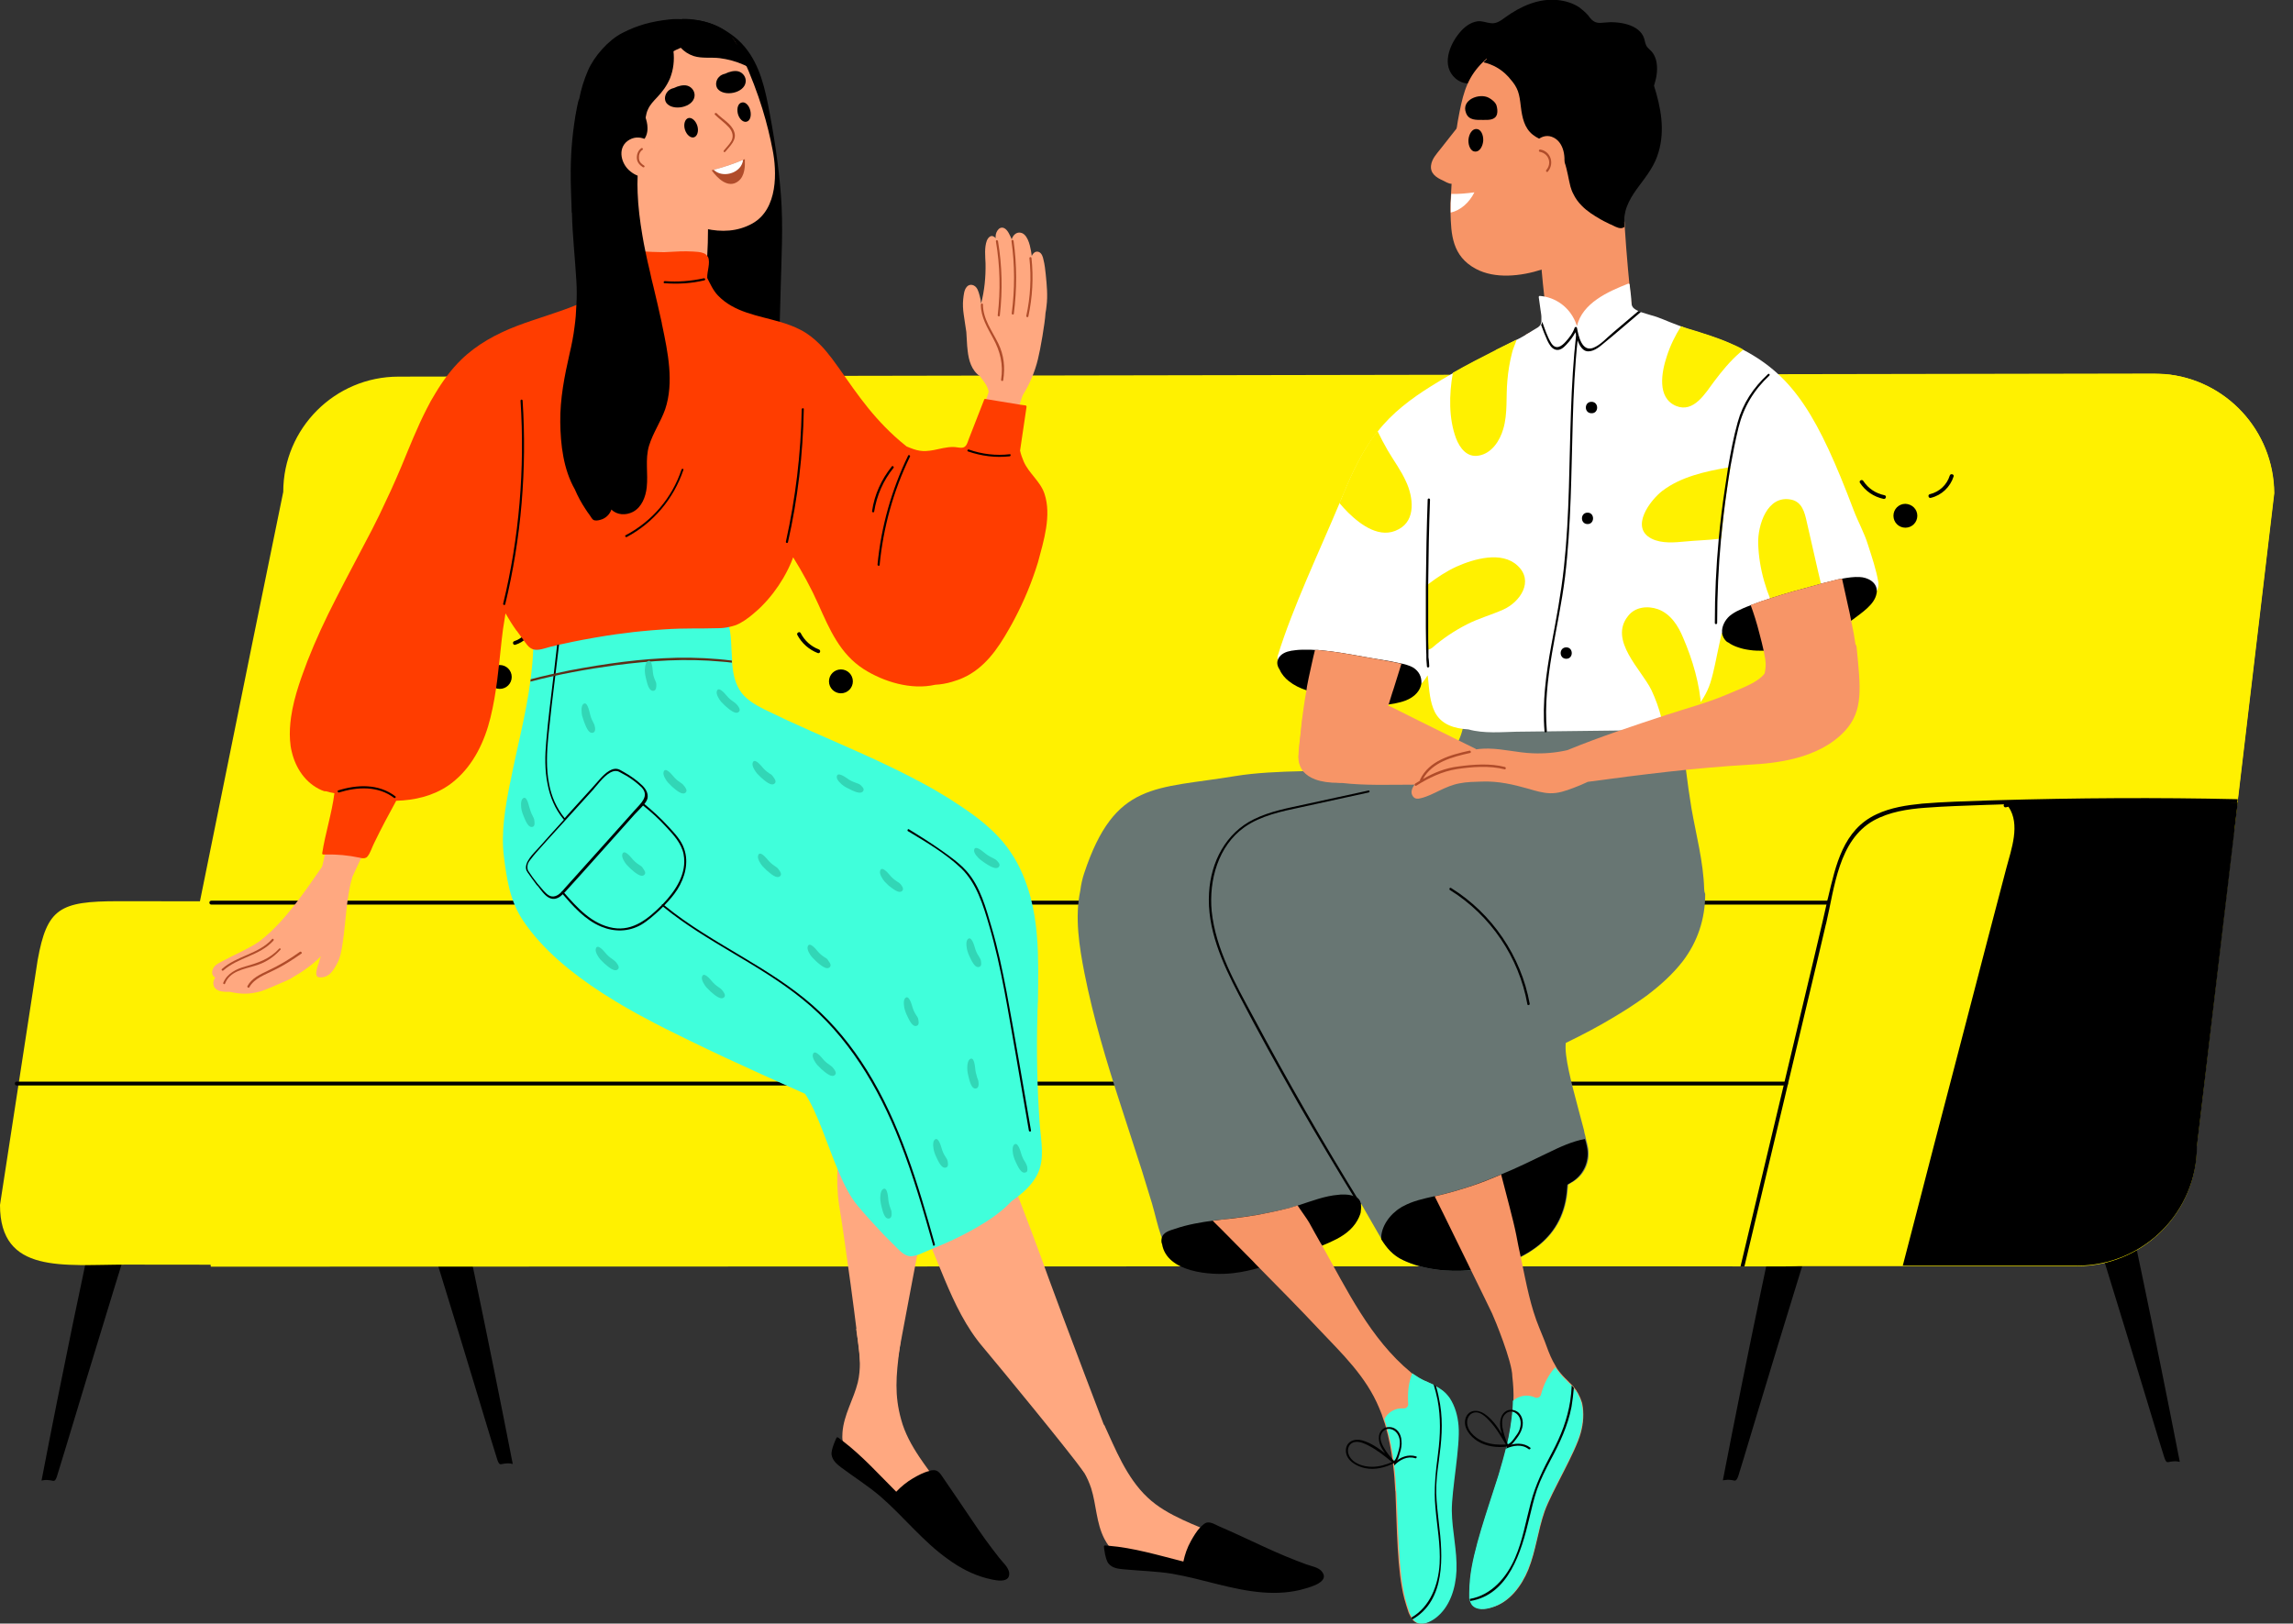 <?xml version="1.0" encoding="utf-8"?>
<!-- Generator: Adobe Illustrator 27.0.1, SVG Export Plug-In . SVG Version: 6.00 Build 0)  -->
<svg version="1.1" id="Layer_1" xmlns="http://www.w3.org/2000/svg" xmlns:xlink="http://www.w3.org/1999/xlink" x="0px" y="0px"
	 viewBox="0 0 883.2 625.5" style="enable-background:new 0 0 883.2 625.5;" xml:space="preserve">
<rect x="0" y="0" width="883.2" height="625.5" fill="#333333" stroke="none"/>
<style type="text/css">
	.st0{fill:#FFF100;}
	.st1{fill:#4A1C0E;}
	.st2{fill:#687673;}
	.st3{fill:#FFFFFF;}
	.st4{fill:#F79567;}
	.st5{fill:#B04C2A;}
	.st6{fill:#40FFDB;}
	.st7{fill:#FFA880;}
	.st8{fill:#FF3D00;}
	.st9{fill:#5C2F18;}
	.st10{fill:#32D6B6;}
</style>
<g>
	<path d="M669.5,568.8c-0.9,2.3-1.4,1.5-2.5,1.4c-1.6-0.2-1.8-0.1-3.4,0.1c9.4-48.6,19.6-97.2,30.4-145.5
		c2.8-12.4,5.6-24.8,8.5-37.2c3.6-0.8,7.2-1.7,10.8-2.8c11.1-3.1,8.6-7.2,19.1-11.9C711.7,425.8,670.9,564.9,669.5,568.8z"/>
	<path d="M770.8,365.8c10.5,4.8,8,8.8,19.1,11.9c3.6,1,7.2,1.9,10.8,2.8c2.9,12.4,5.7,24.8,8.5,37.2c10.8,48.4,20.9,96.9,30.4,145.5
		c-1.5-0.3-1.8-0.3-3.4-0.1c-1.2,0.1-1.7,0.9-2.5-1.4C832.2,557.8,791.3,418.8,770.8,365.8z"/>
	<path d="M128.7,366.6c10.5,4.8,8,8.8,19.1,11.9c3.6,1,7.2,1.9,10.8,2.8c2.9,12.4,5.7,24.8,8.5,37.2c10.8,48.4,20.9,96.9,30.4,145.5
		c-1.5-0.3-1.8-0.3-3.4-0.1c-1.2,0.1-1.7,0.9-2.5-1.4C190.1,558.6,149.3,419.6,128.7,366.6z"/>
	<path d="M40.7,450.6c-8.7,39.8-17,79.7-24.7,119.8c1.5-0.3,1.8-0.3,3.4-0.1c1.2,0.1,1.7,0.9,2.5-1.4c0.9-2.5,17.9-59.9,35.3-115
		C51.4,453.5,45.9,452.4,40.7,450.6z"/>
	<path class="st0" d="M833.6,144.1c-1.3-0.1-2.5-0.2-3.8-0.2l-676.3,1.2c-24.5,0-44.4,19.9-44.4,44.4l-11.8,57.7L76.9,347.8
		l-7.4,36.1l11.7,104.1l651.6-0.2h3.1l64.1,0c25.4,0,46.1-20.6,46.1-46l14.4-122.1l1.2-10.2l0-0.1l0.2-1.4l14-118
		C875.8,165.8,857.2,146,833.6,144.1z"/>
	<path class="st0" d="M723.8,393.8c0-15.7-7.2-29.6-18.3-37.9c-0.4-0.3-0.8-0.6-1.2-0.9c-6.6-4.6-14.4-7.2-22.7-7.2l-636.1-0.6
		c-22.5,0-27.4,2.7-31,22.7L0,464.2c0,26.8,24.3,23,48.8,23l626.5,0.7h1.4l10.8,0c23.3,0,42.2-20.6,42.2-46L723.8,393.8z"/>
	<path class="st1" d="M203,197c0,2.5-2,4.6-4.6,4.6c-2.5,0-4.6-2-4.6-4.6c0-2.5,2-4.6,4.6-4.6C200.9,192.4,203,194.5,203,197z"/>
	<circle cx="192.5" cy="260.8" r="4.6"/>
	<circle cx="323.9" cy="262.5" r="4.6"/>
	<path d="M738.5,198.7c0,2.5-2,4.6-4.6,4.6c-2.5,0-4.6-2-4.6-4.6c0-2.5,2-4.6,4.6-4.6C736.5,194.2,738.5,196.2,738.5,198.7z"/>
	<path class="st0" d="M833.6,144.1c3.6,6.7,0.2,15.6-1.5,22.4c-2.3,8.8-4.6,17.5-6.9,26.3c-4.6,17.8-9.3,35.6-13.9,53.4
		c-4.6,17.6-9.2,35.1-13.7,52.7c-1.8,6.9-3.6,13.9-5.4,20.8h3.1l64.1,0c0.4,0,0.8,0,1.2,0l1.2-10.2l0-0.1l0.2-1.4l14-118
		C875.8,165.8,857.2,146,833.6,144.1z"/>
	<path d="M819.3,308.5c-8.1,0-16.1,0-24.2,0c-6.8,0-14.1-0.5-20.9,0.8c0-0.1-0.1-0.1-0.1-0.2c-0.5-0.5-1.1-0.1-1.2,0.4
		c-0.2,0-0.4,0.1-0.6,0.1c-0.9,0.2-0.6,1.7,0.4,1.4c0.3-0.1,0.6-0.1,0.9-0.2c4.7,6.8,1.1,16.4-0.8,23.6c-2.3,8.8-4.6,17.5-6.9,26.3
		c-4.6,17.8-9.3,35.6-13.9,53.4c-4.6,17.6-9.2,35.1-13.7,52.7c-1.8,6.9-3.6,13.9-5.4,20.8h3.1l64.1,0c25.4,0,46.1-20.6,46.1-46
		l15.7-132.3l0-0.1C847.6,308.8,833.4,308.6,819.3,308.5z"/>
	<path d="M688,416.7H6.4c-0.9,0-0.9,1.5,0,1.5H688C688.9,418.2,688.9,416.7,688,416.7z"/>
	<path d="M703.9,348.5H81.4c-1,0-1-1.5,0-1.5h622.5C704.9,347,704.9,348.5,703.9,348.5z"/>
	<path d="M861.9,307.9l-0.2,1.5c-15.6-0.3-31.1-0.5-46.7-0.4c-15.6,0.1-31.3,0.4-46.9,1c-1.1,0-2.2,0.1-3.3,0.1
		c-7.8,0.3-15.5,0.5-23.3,1.1c-6.8,0.5-13.8,1.6-19.8,4.9c-13.6,7.6-15.1,26-18.3,39.6c0,0.1,0,0.2-0.1,0.3c-1,4.4-2.1,8.8-3.1,13.2
		c-2.7,11.6-24.3,101.9-28.3,118.7h-1.5c3.7-15.7,25.6-107.2,28.3-118.8c1.1-4.7,2.2-9.3,3.3-14c0.5-2.2,1-4.4,1.5-6.6
		c0.1-0.5,0.2-1,0.3-1.5c0.1-0.4,0.2-0.7,0.3-1.1c3-12.6,5.8-26.2,18.7-32.2c5.5-2.6,11.6-3.5,17.6-4.1c8.3-0.7,16.8-0.9,25.1-1.2
		c1.1,0,2.2-0.1,3.3-0.1C799.8,307.4,830.9,307.2,861.9,307.9z"/>
	<path d="M725.9,190.8c-3.4-0.7-6.3-2.6-8.2-5.5c-0.5-0.8-1.8-0.1-1.3,0.7c2.1,3.2,5.3,5.4,9.1,6.2
		C726.4,192.4,726.8,191,725.9,190.8z"/>
	<path d="M751,183.2c-1.1,3.6-4,6.3-7.7,7.2c-0.9,0.2-0.5,1.7,0.4,1.4c4.2-1,7.5-4.2,8.8-8.3C752.7,182.7,751.3,182.3,751,183.2z"/>
	<path d="M315.4,250.2c-3.1-1.2-5.5-3.4-7-6.3c-0.4-0.8-1.7-0.1-1.3,0.7c1.7,3.2,4.5,5.7,7.9,7C315.9,251.9,316.3,250.5,315.4,250.2
		z"/>
	<path class="st1" d="M339.3,242.4c-1.7,2.7-4.5,6.9-8,7.1c-0.9,0.1-1,1.6,0,1.5c4.2-0.3,7.3-4.6,9.3-7.9
		C341,242.3,339.8,241.6,339.3,242.4z"/>
	<path class="st1" d="M184.4,246.7c-1.7-1.8-2.6-4-2.7-6.4c0-1-1.5-1-1.5,0c0.1,2.8,1.2,5.4,3.2,7.5
		C184,248.4,185.1,247.4,184.4,246.7z"/>
	<path d="M204,241.1c-0.9,2.8-3.1,5-5.9,5.9c-0.9,0.3-0.5,1.7,0.4,1.4c3.3-1,5.9-3.6,7-6.9C205.7,240.5,204.3,240.2,204,241.1z"/>
	<path class="st1" d="M193.2,183.2c-2.4-1.3-3.9-3.7-3.9-6.4c0-1-1.5-1-1.5,0c0,3.2,1.7,6.2,4.6,7.7
		C193.3,184.9,194.1,183.6,193.2,183.2z"/>
	<path class="st1" d="M210.1,175.3c-0.9,3.3-3.3,6-6.6,7c-0.9,0.3-0.5,1.7,0.4,1.4c3.8-1.2,6.6-4.2,7.6-8.1
		C211.8,174.8,210.4,174.4,210.1,175.3z"/>
</g>
<path d="M637.9,23.3c-0.3-1.2-0.8-2.3-1.6-3.3c-0.5-0.6-1.1-1-1.6-1.6c-1-1.1-1-2.2-1.4-3.5c-1.7-5.7-10.3-6.8-15.3-6.2
	c-2,0.2-3.4,0.3-4.9-1.1c-0.5-0.5-1-1.1-1.4-1.7c-1-1.1-2.1-2.1-3.3-3c-2.5-1.7-5.5-2.6-8.6-2.9c-7.3-0.7-14.2,2.5-19.9,6.6
	c-1.8,1.3-3.5,2.7-5.9,2.3c-1.7-0.2-3.1-0.9-4.9-0.7c-2.9,0.4-5.3,2.4-7,4.5c-3.9,4.7-7,12.7-1.5,17.5c1.5,1.3,3.2,1.9,5,2
	c4.4,0.3,9.4-2,13.8-2c-0.2,0.3,0.1,0.8,0.5,0.6c0.6-0.2,1.1-0.4,1.7-0.6c3.6-1.4,7.4-2.5,11.4-1.9c1.1,0.2,2.1,0.4,3.2,0.8
	c0.5,0.2,1,0.3,1.4,0.5c2.5,1,5,2.3,7.3,3.6c3.6,2,7,4.4,10.4,6.7c2.7,1.8,5.5,3.3,8.9,3.2c0.2,0,0.3,0,0.5,0c0.2,0,0.4,0,0.6-0.1
	c3.1-0.4,5.7-1.8,7.8-3.9c1.8-1.7,3.2-3.9,4-6.3c0.1-0.2,0.2-0.4,0.2-0.6C638.2,29.4,638.6,26.2,637.9,23.3z"/>
<path class="st2" d="M656.4,342.5c-0.3-10.5-3.1-20.8-4.9-31.1c-0.8-4.9-1.5-9.8-2.1-14.7c-0.8-6.5-1.3-13.1-1.6-19.6
	c-0.1-1.2-0.1-2.4-0.2-3.6c0-0.7-0.1-1.4-0.1-2.2c0-0.2-0.2-0.5-0.4-0.4c-27.6,3.1-55.4,3.9-83.1,2.4c-0.7,0-0.5,1.3,0.5,0.8
	c0.1,0.1,0.1,0.1,0.2,0.2c-0.4,2.1-0.8,4.3-1.3,6.5c-0.4,1.6-0.9,3.1-1.6,4.6c-0.8,1.8-1.8,3.5-3.1,5c-0.6,0.7-1.5,1.3-2.6,1.9
	c-0.3,0.1-0.6,0.3-0.9,0.4c-8.2,3.4-25.1,3.3-31.1,3.7c0,0,0,0-0.1,0c-6.9,0.5-14.6,0.5-22.3,0.7c-9,0.2-18.1,0.6-26,1.9
	c-30.7,5.1-46.3,1.9-58.1,37.4c-0.7,2.1-1.2,4.3-1.5,6.7c-2.2,10.3-0.4,21.6,1.6,31.8c3.4,17.2,8.5,34.1,13.9,50.7
	c2.7,8.4,5.5,16.9,8.2,25.3c1.3,4.2,2.6,8.5,3.9,12.7c1.2,4.1,2.1,8.4,3.5,12.5c1,2.9,3.6,3.1,6.3,3.7c3.4,0.7,6.9,1.1,10.4,1.4
	c7.1,0.5,14.4,0.1,21.4-1.2c13.1-2.4,25.5-7.8,36.2-15.7c0.7-0.3,1.3-0.5,2-0.6h0.1c0.2,0,0.5,0,0.7,0.1c2.4,4.2,4.8,8.3,7.2,12.5
	c0.2,0.4,0.5,0.8,0.7,1.2c2.1,3.4,4.5,6.2,8.3,8c7.7,3.7,17.4,4.6,25.9,4c8.9-0.7,17.8-3.4,25.1-8.7c7.2-5.2,11.2-12.3,12.2-21.1
	c0.1-1.1,0.2-2.2,0.3-3.3c0.8-0.5,1.5-0.9,2.3-1.4c4.4-2.9,6.4-8.2,5.3-13.3c-0.2-0.9-0.4-1.9-0.7-2.8c-0.1-0.4-0.2-0.9-0.3-1.3
	c-0.2-0.7-0.4-1.4-0.5-2.2c-0.7-2.6-1.4-5.3-2.1-7.9c-2.8-10.6-5.5-20.6-4.9-25.7c6.4-3.1,12.7-6.4,18.8-10.1
	c1.9-1.1,3.7-2.3,5.5-3.4c2.3-1.5,4.5-3,6.7-4.6c0.2-0.1,0.3-0.2,0.4-0.3c5-3.8,9.7-8,13.6-13c5.8-7.6,8.7-16.4,8.7-26
	C656.5,343.7,656.4,343.1,656.4,342.5z"/>
<path class="st3" d="M719.2,230.5c-5,2-10.6,3.1-15.9,4.6c-5.4,1.5-10.8,3-16.2,4.5c-5.5,1.5-12,6.8-17.6,8.1
	c-4.6,1.1-5.4-2.7-6.3-4c-0.3,1.5-0.7,3.1-1,4.6c-1.1,4.9-1.9,9.9-3.4,14.7c-1.3,4.1-3.7,7.9-6.6,11c-1.6,1.7-3.4,2.9-5.5,3.5
	c-5.9,3.2-13.5,3.8-19.9,3.9c-14.2,0.2-28.5,0.3-42.7,0.5c-5.3,0.1-12.6,0.8-18.5-0.9c-5.4-0.3-10.5-1.8-13-6.8
	c-1.8-3.7-2.1-8.2-2.5-12.3c-0.1-0.6-0.1-1.1-0.2-1.7c0,0,0,0.1-0.1,0.1c-2.2,3.8-5,5.7-9.4,6.2c-9.7,1.1-19.8,0.4-29.3-1.7
	c-4.2-0.9-9.2-1.8-13-3.9c-3.3-1.9-6.8-5.3-5.9-8.4c5.8-18.7,15.9-39.9,23.7-58.5c0.6-1.4,1.1-2.7,1.7-4c3.4-8.3,7.3-16.4,12.8-23.5
	c0.1-0.1,0.1-0.1,0.2-0.2c5.6-7.2,12.9-12.7,20.6-17.5c2.8-1.8,5.6-3.4,8.4-5c5.5-3.1,10.9-5.9,16.4-8.7c0.2-0.1,0.5-0.2,0.7-0.4
	c2.5-1.3,5-2.5,7.5-3.8c1.2-0.6,2.4-1.2,3.5-1.8c0.2-0.1,0.3-0.2,0.5-0.2c0.2-0.1,0.5-0.2,0.7-0.4c2.1,2.1,5.4,3.1,8.2,3.5
	c9.9,1.6,19.9-0.3,29.2-3.8c4-1.6,7.4-3.2,10-5.6c1.2,0.4,2.4,0.7,3.6,1.1c2.5,0.7,4.9,1.4,7.3,2.1c0.1,0,0.3,0.1,0.4,0.1
	c0.5,0.2,1,0.3,1.5,0.5c0.3,0.1,0.6,0.2,0.9,0.3c6.3,1.9,12,3.7,16.7,5.8c1.7,0.8,3.4,1.6,5,2.4c19.2,10.2,28.6,25.5,42.3,61.7
	c1.7,4.5,4.1,8.7,5.5,13.3c1.5,4.7,3.2,9.6,4,14.5C723.9,227.4,722,229.3,719.2,230.5z"/>
<path class="st4" d="M629.4,126.7c-0.3-2.2-0.5-4.4-0.7-6.6c-1.2-10.9-2.2-21.8-2.9-32.7c0-0.1,0-0.3,0-0.4c0-0.5-0.1-1-0.1-1.4
	c-0.2-2.5-0.3-5-0.5-7.5c-0.2-3.4-0.4-6.8-0.5-10.1c0-0.7-0.1-1.4-0.1-2c-1.7,0.7-3.5,1.5-5.2,2.3c-4.5,2-9,4.2-13.4,6.5
	c-3.6,1.8-10.4,4.2-13.9,6.2c0.4,7.6,1,15.2,1.7,22.8c0,0.1,0,0.3,0,0.4c0.6,6.8,1.4,13.7,2.3,20.5c0.3,2.4,0.6,4.9,1,7.3
	c0.3,1.8,0.5,3.5,0.8,5.3c9.6-2.1,22.5-4.9,32-7.4C629.6,128.7,629.5,127.7,629.4,126.7z"/>
<path class="st4" d="M623.6,72.7c1.3-4.4,1.5-9.3,1.6-13.9c0.1-4.7-0.6-9.3-0.7-14c-0.1-3.8,0.8-8.4-1.5-11.8c-2-2.8-6.1-4-9-5.5
	c-4-2.1-7.7-4.3-12.2-5.1c-8.8-1.6-18,0.1-26.8,0.7c-0.8,0.1-1.6-0.1-2.4-0.5c-0.4,0.4-0.8,0.7-1.2,1.1c-5.8,5.6-7.6,11.2-9.2,19.3
	c-2,9.6-2.8,21.2-3.3,31.6c-0.1,1.2-0.1,2.3-0.2,3.5c0,1.2-0.1,2.4,0,3.7c0.2,8.5,0.6,16.9,9.8,21.8c7.3,3.9,17.2,2.9,25.5,0.2
	c6.1-2,11.5-4.8,14.3-7.2c2.8-2.3,6-5.5,9-9c1.4-1.6,2.7-3.3,4-5.1C621.3,79,622.6,76.2,623.6,72.7z"/>
<path d="M565.6,53.9c-0.1,2.4,1,4.5,2.6,4.5c1.6,0.1,2.9-1.8,3.1-4.2c0.1-2.4-1-4.5-2.6-4.5C567.1,49.6,565.8,51.5,565.6,53.9z"/>
<path d="M573.5,37.7c1.1,0.6,2.5,1.7,2.9,2.9c0.3,1,0.5,2.3,0.2,3.4c-0.7,2.4-3.4,2.2-5.4,2.2c-2.6,0-5.4,0.2-6.5-2.6
	C562.6,38.4,569.9,35.7,573.5,37.7z"/>
<path class="st0" d="M656,272.6c-0.2,0.1-0.5,0.2-0.7,0.3c-0.6-9.4-3.3-18.6-7-27.2c-1.9-4.6-4.8-9.2-9.7-11
	c-4-1.4-8.8-0.9-11.5,2.6c-7.6,9.4,5.2,20.7,9,28.6c1.6,3.4,2.9,7,3.8,10.6c0.4,1.5,0.4,3.8,1.7,4.9c1.6,1.3,3.2,0.5,4.8-0.2
	c1.5-0.6,3-1.2,4.5-1.8c-0.1,1.2-0.2,2.4-0.4,3.7c-0.4,2.8,3.8,4,4.3,1.2c0.4-2.2,0.5-4.5,0.6-6.7c0.6-0.2,1.2-0.5,1.8-0.7
	C659.8,275.8,658.6,271.5,656,272.6z"/>
<path class="st4" d="M715.1,249.2c-0.6-6-24.3,12.6-29.8,10.3c-1.6-0.7-3.2-1.2-4.5-1.9c-2,4.9-9.1,7.1-15.5,9.9
	c-7.7,3.3-15.8,5.4-23.7,8c-12.7,4.2-25.5,8.4-37.9,13.5c-4.4,1-8.9,1.4-13.4,1.2c-5.7-0.2-11.2-1.7-16.9-1.8
	c-9.3-0.2-18.2,4-24.9,10.2c-1.8,1.6-6.5,5.4-4.2,8.3c0.8,1,1.9,0.9,3,0.6c2.5-0.6,4.8-1.8,7.1-2.9c2.5-1.2,5-2.3,7.7-2.8
	c2.9-0.6,5.9-0.6,8.8-0.7c6.3-0.2,11.9,1.1,17.9,2.8c2.7,0.8,5.4,1.6,8.2,1.7c3.1,0.1,6-0.9,8.9-2c1.9-0.7,3.8-1.5,5.7-2.4
	c20.7-2.8,41.4-5.4,62.2-6.6c9.5-0.5,26.6-2,36.8-13C717.9,273.7,716.6,264.7,715.1,249.2z"/>
<path class="st4" d="M568.5,288.6c0,0-0.1-0.1-0.1-0.1c0,0-2.7-1.3-6.5-3.2c-9.1-4.5-24.6-12.2-25.9-12.9c-0.1-0.1-0.7-0.3-1.4-0.5
	c-0.4-0.1-0.8-0.3-1.2-0.4c-1.7-0.5-3.6-1.1-3.9-1c-0.6,0.1-0.9,0.5-1,1c-0.5,1.7,0.5,4.8-1.4,4.1c-8.3-3-17.2-2.8-25.3,0.2
	c-0.3,2.1-0.5,4.1-0.7,6.2c-0.3,2.9-0.8,6.3-0.9,9.5c0,1,0.1,3.3,1.7,5.4c0.1,0.1,0.1,0.2,0.2,0.3c2.8,2.1,6.3,3.1,9.7,3.7
	c1.5,0.3,3.1,0.5,4.6,0.7c0,0,0.1,0,0.1,0c9.2,1.1,18.7,0.7,27.9,0.7h1.5c2.3,0,4.5,0,6.8,0.1c2.6,0,5.5,0,7.8-1.3
	c1.4-0.8,2.6-2,3.3-3.5c0.2-0.5,0.6-1.1,1.1-1.9c0.2-0.3,0.4-0.6,0.6-0.9C567.2,292.4,569.3,289.4,568.5,288.6z"/>
<path class="st4" d="M561.7,48.7c-0.2,0.2-0.3,0.4-0.5,0.6c-2.1,2.7-4.2,5.3-6.3,8c-1.5,1.9-3.4,3.9-3.7,6.4c-0.4,3.1,2,4.7,4.5,5.8
	c0.8,0.4,2.3,1.3,3.3,1.3h0.2c2.1,0,2.2-1.7,2.6-3.4c0.5-2,0.8-4,1-6.1C563.1,57.1,562.7,52.8,561.7,48.7z"/>
<path class="st3" d="M559,74.7c-0.1,1.2-0.1,2.3-0.2,3.5c0,0.4,0,0.8,0,1.2c0,0.8,0,1.6,0,2.5c0,0,0,0,0,0c3.8-0.9,7.1-3.8,9.1-7.8
	C564.9,74.5,561.9,74.8,559,74.7z"/>
<path class="st0" d="M702.4,229.5c-0.7-3.4-1.5-6.7-2.3-10.1c-1.4-6.1-2.8-12.3-4.2-18.4c-0.8-3.6-1.8-7.6-5.9-8.5
	c-9.4-2-13,10-12.8,16.9c0.3,9.8,3.2,19.4,7.8,28.1c-1.9,1.3-0.1,4.3,2.1,3.8c0,0,0.1,0.1,0.1,0.1c1.4,2.3,5,0.4,4-1.9
	c1.8-0.8,3.6-1.7,5.4-2.5c1.8-0.8,4.7-1.5,5.8-3.2C703.2,232.4,702.7,231,702.4,229.5z"/>
<path d="M633,39.1c-0.1-0.6-0.1-1.2-0.2-1.8c-0.2-1.3-0.5-3.4-1.3-5.8c-2.2-6.3-8.3-14.8-25.6-16.3c-1.4-0.1-2.8-0.2-4.3-0.3
	c-7.2-0.4-15.2-0.1-21.9,3c-2.1,1-4.1,2.2-5.9,3.8c-0.9,0.8-1.7,1.5-2.4,2.3c0,0,0,0,0,0c3.5,0.8,6.8,2.6,9.3,5.3
	c0.3,0.3,0.6,0.6,0.8,0.9c3.3,3.7,3.7,5.8,4.3,11c0.5,4,1.3,8.1,4.6,10.7c0.6,0.5,1.4,1,2.4,1.5c2.8,1.6,6.4,3.4,8.1,5.6
	c0.7,0.9,1.3,2.1,1.7,3.4c1.1,3.1,1.6,6.9,2.3,9.5c0.3,1,0.6,1.9,1.1,2.8c0.8,1.7,1.9,3.2,3.2,4.5c2.1,2.2,4.7,3.8,7.3,5.3
	c0.8,0.5,1.7,0.9,2.5,1.3c0.2,0.1,0.4,0.2,0.6,0.3c0.3,0.2,0.6,0.3,0.9,0.4c1.1,0.5,2.5,1.4,3.8,1.4c0.6,0,1-0.2,1.4-0.5
	c0-0.1,0-0.3,0-0.4c0-0.5-0.1-1-0.1-1.5c-0.1-4.7,0.9-9.4,2.8-13.8c0.6-1.4,1-2.7,1.4-3.9c1.3-4.8,2-9.8,2.6-14.7
	C633,48.5,633.4,43.7,633,39.1z"/>
<path class="st4" d="M597.7,52.7c-4.5-1.6-8.9,3.5-8.2,8.3c-1,2.4-0.6,5.8,1.3,8.2c4,5.1,9.6,1.3,11.2-3.7
	C603.4,61.1,602.5,54.4,597.7,52.7z"/>
<path class="st5" d="M593.3,57.6c-0.6-0.1-0.8,0.8-0.2,0.9c3.3,0.6,4.8,4.3,2.5,7c-0.4,0.4,0.3,1.1,0.6,0.6
	C598.8,63,597.3,58.3,593.3,57.6z"/>
<path d="M637,32.8c-0.3-1.1-0.7-2.2-1.1-3.2c0,0,0,0,0-0.1c0.2-0.1,0.3-0.1,0.5-0.2c0.5-0.2,0.3-1-0.2-0.9c-1.9,0.6-3.5,1.7-4.8,3
	c-1.8,1.8-3.1,4.1-4.2,6.5c-0.7,1.6-1.4,3.3-2.1,5c-0.2,0.6-0.5,1.2-0.7,1.7c-1.3,3.4-2.3,6.8-3.2,10.3c-1,4.1-1.9,8.7-2,13.3
	c-0.1,4.2,0.5,8.4,2.2,12.1c0.9,1.9,2,3.7,3.5,5.3c0.2,0.2,0.4,0.2,0.6,0c0,0,0,0,0,0c0.1-0.1,0.1-0.2,0.1-0.3
	c-0.1-5.3,2.8-9.8,5.9-13.9c3-4,5.9-7.8,7.3-12.7C641.4,50.1,639.7,41.2,637,32.8z"/>
<path class="st4" d="M638.1,123c-0.6-0.2-1.2-0.3-1.8-0.5c-2.5-0.7-5-1.5-7.6-2.3c-2.7-0.8-5.5-1.7-8.3-2.6
	c-4.8-1.5,2.4-3.6-2.7-2.4c-4.1,0.9-7.8,3-11.9,3.9c-0.1-0.1-0.3-0.1-0.4,0c-0.1,0.1-0.2,0.1-0.3,0.2c-0.9,0.2-1.8,0.3-2.7,0.3
	c-0.6,0-0.6,0.9,0,0.9c0.3,0,0.5,0,0.8-0.1c-2.4,1.4-4.8,2.8-7.2,4.1c-2.4,1.3-4.7,2.6-7.1,3.8c-0.4,0.2-0.8,0.4-1.2,0.6
	c0.1,1.3,0.4,2.6,0.9,3.9c1.9,4.7,6.7,6.6,11.4,7.2c10.1,1.3,20.7-1.5,29.2-7c4-2.6,7.6-5.8,10.6-9.5
	C639.3,123.3,638.7,123.2,638.1,123z"/>
<path d="M544.5,257.3c-0.8-0.5-1.8-0.9-2.8-1.2c-0.7-0.2-1.4-0.4-2.1-0.5c-4.7-1.1-9.6-1.7-14.4-2.6c-5.5-1-11-2-16.6-2.5
	c-0.7-0.1-1.3-0.1-2-0.1c-1.2-0.1-2.3-0.1-3.5-0.1c-1.4,0-2.8,0-4.2,0.2c-2,0.2-4.1,0.6-5.6,2c-0.4,0.4-0.7,0.8-0.9,1.2
	c-0.8,1.5-0.4,3,0.5,4.3c0.7,1.7,2.1,3.3,3.5,4.4c2,1.6,4.3,2.7,6.7,3.5c0.1,0,0.2,0.1,0.3,0.1c1.5,0.5,3.1,1,4.6,1.4
	c6.4,1.8,13.5,3.7,20.6,4.1c1.7,0.1,3.3,0.1,4.9,0c0.5,0,0.9-0.1,1.4-0.1c1.6-0.2,3.1-0.5,4.6-0.9c0.2-0.1,0.4-0.1,0.7-0.2
	c3.4-1,6.5-3.2,7.2-6.6c0-0.2,0.1-0.3,0.1-0.5C547.6,260.5,546.4,258.6,544.5,257.3z"/>
<path class="st4" d="M525.1,253c-5.5-1-11-2-16.6-2.5c-0.7-0.1-1.3-0.1-2-0.1c-0.9,3.5-1.6,7.1-2.4,10.6c-0.1,0.7-0.3,1.3-0.4,2
	c-0.2,1-0.4,2-0.5,3c-0.4,2.3-0.8,4.6-1.1,6.8c-0.1,1-0.3,2-0.4,3c-0.3,2.1-0.5,4.1-0.7,6.2c-0.3,2.9-0.8,6.3-0.9,9.5
	c0,1,0.1,3.3,1.7,5.4c0.1,0.1,0.1,0.2,0.2,0.3c2,2.4,6,4.5,14.1,4.4c0.1,0,0.2,0,0.2,0c2.7-0.2,5.2-2.4,7.4-4.9
	c0.2-0.2,0.3-0.4,0.5-0.5c3-3.5,5-8.2,6.7-12.9c0.8-2.3,1.6-4.5,2.3-6.8c0.5-1.5,0.9-2.9,1.4-4.4c0-0.1,0.1-0.2,0.1-0.3l0.2-0.5
	c0.5-1.5,0.9-3,1.4-4.5c0.1-0.2,0.1-0.4,0.2-0.6c0.1-0.3,0.2-0.6,0.3-0.9c1-3.2,2-6.4,3-9.6C534.8,254.6,529.9,253.9,525.1,253z"/>
<path d="M716.2,222.3c-2.1-0.1-4.3,0.2-6.5,0.6c-1.4,0.2-2.7,0.5-4,0.9c-2.2,0.5-4.4,1.1-6.4,1.7c-5.7,1.5-11.4,3.1-17,4.9
	c-2.6,0.8-5.2,1.7-7.8,2.7c-0.6,0.2-1.2,0.5-1.8,0.7c-0.9,0.4-1.8,0.7-2.7,1.2c-1.4,0.6-2.7,1.4-3.8,2.3c-1.8,1.6-3.1,4.1-2.9,6.4
	c0,0,0,0.1,0,0.1c0,0.5,0.2,1,0.4,1.5c0.3,0.7,0.8,1.4,1.5,2c0.1,0.1,0.2,0.1,0.3,0.1c1.2,0.9,2.7,1.6,4,2c1.4,0.5,2.8,0.8,4.3,1
	c1.8,0.3,3.7,0.3,5.6,0.3c1.6,0,3.2-0.2,4.7-0.4c8.8-1.1,17.2-3.8,24.7-8.4c1.5-0.9,2.9-1.8,4.3-2.8c0.3-0.2,0.5-0.4,0.8-0.6
	c3.1-2.4,8.2-5.6,8.9-9.9c0.1-0.3,0.1-0.6,0.1-0.9C722.9,224.2,719.3,222.4,716.2,222.3z"/>
<path class="st4" d="M715,250.4c0-0.2,0-0.4-0.1-0.6c0-0.4-0.1-0.9-0.2-1.4c-0.3-2.3-0.9-5.7-1.7-9.4c-0.4-2-0.8-4.1-1.3-6.1
	c-0.8-3.8-1.6-7.4-2.2-10c-1.4,0.2-2.7,0.5-4,0.9c-2.2,0.5-4.4,1.1-6.4,1.7c-5.7,1.5-11.4,3.1-17,4.9c-2.6,0.8-5.2,1.7-7.8,2.7
	c1.1,2.9,2.4,7,3.4,11c0.6,2.3,1.2,4.6,1.6,6.5c0.5,2.3,0.8,4.2,0.8,5.4c0,0.8-0.1,1.5-0.2,2.3c-0.1,0.4-0.1,0.8-0.2,1.2
	c-0.1,0.3-0.1,0.5-0.2,0.8c-0.3,1-1.1,2-1.1,3.1c0,1.7,2,2.9,3.2,3.9c4.4,3.4,9.5,5.9,14.2,8.8c2.4,1.5,4.9,3.1,7.4,4.4
	c2,1,2.7-0.5,3.9-2C713.6,270.2,715.7,260.5,715,250.4z"/>
<path class="st5" d="M579.7,295.5c-5.7-1.5-12.3-1-18.1-0.2c-4.9,0.6-9.3,2.4-13.5,4.8c3.6-6.5,11.3-8.5,18.1-10
	c0.6-0.1,0.3-1-0.2-0.9c-7.3,1.6-15.5,3.8-19,11.1c-0.1,0.1-0.1,0.3,0,0.4c-0.6,0.4-1.3,0.8-1.9,1.2c-0.5,0.3,0,1.1,0.4,0.8
	c4.8-3,9.9-5.5,15.6-6.4c5.9-0.9,12.7-1.4,18.5,0.1C580,296.5,580.2,295.7,579.7,295.5z"/>
<path d="M527.2,305.3c-8.7,1.9-17.4,3.8-26.1,5.7c-7.5,1.6-15.4,3.2-21.8,7.7c-10.1,7.2-13.7,20.4-12.6,32.3
	c1.5,14.7,9.2,28.1,16.1,40.9c13.1,24.5,26.9,48.5,41.5,72.1c-0.4-0.1-0.8-0.2-1.2-0.2c-7.9-12.9-15.7-25.9-23.2-39
	c-7.8-13.8-15.5-27.6-22.8-41.7c-6.3-12.1-12.3-25.3-11.4-39.2c0.7-11.8,6.4-23,17.3-28.3c6.3-3.1,13.2-4.3,20-5.8
	c8-1.7,15.9-3.5,23.9-5.2C527.5,304.3,527.8,305.1,527.2,305.3z"/>
<path d="M558.9,342.1c-0.5-0.3-0.9,0.5-0.4,0.8c15.6,9.7,26.6,25.9,29.8,44c0.1,0.6,1,0.3,0.9-0.2
	C585.9,368.4,574.7,351.9,558.9,342.1z"/>
<path d="M523,461.6c-0.9-0.7-2.3-1.1-3.6-1.3c-0.8-0.1-1.5-0.1-2.2-0.1c-0.6,0-1.1,0-1.6,0.1c-5.3,0.4-10.3,2.4-15.3,4
	c-1.3,0.4-2.7,0.9-4.1,1.2c-3.2,0.8-6.4,1.5-9.6,2.1c-0.5,0.1-1,0.2-1.5,0.3c-3.5,0.6-7.1,1.1-10.6,1.5c-2.3,0.3-4.6,0.5-6.9,0.8
	c-5.1,0.7-10,1.5-15,3.2c-2.1,0.7-4.8,1.3-5.2,3.9c-0.1,0.7-0.1,1.4,0.2,2c1.8,10.9,18.8,12.2,27.3,11.2c3.6-0.4,7.1-1.2,10.5-2.2
	c3.2-0.9,6.3-2,9.4-3.1c1.8-0.7,3.7-1.3,5.6-2c0.5-0.2,1.1-0.4,1.6-0.6c2.6-0.9,5.1-1.9,7.7-2.9c1.3-0.5,2.5-1.1,3.8-1.7
	c3.7-1.7,7.3-4.2,9.3-7.8c0.4-0.7,0.8-1.5,1.1-2.4c0.1-0.2,0.1-0.5,0.2-0.7C524.3,465.4,524.6,462.9,523,461.6z"/>
<path d="M611.2,441.6c-0.2-0.9-0.4-1.9-0.7-2.8c-5,0.9-9.9,3.2-14.4,5.4c-6,2.9-11.9,5.8-18,8.3c-3.5,1.5-6.9,2.8-10.5,4.1
	c-0.2,0.1-0.4,0.1-0.6,0.2c-4.8,1.6-9.6,3-14.5,4.1c-0.1,0-0.1,0-0.2,0c-4,0.9-8.2,1.8-11.8,3.8c-0.3,0.1-0.6,0.3-0.9,0.5
	c-4.2,2.5-7.8,7.4-7.6,12.2c2.1,3.4,4.5,6.2,8.3,8c4,1.9,8.4,3.1,13,3.7c4.3,0.6,8.7,0.6,12.8,0.3c0.1,0,0.2,0,0.4,0
	c2.5-0.2,5-0.6,7.5-1.1c4-0.9,7.9-2.2,11.6-4.1c2-1,3.8-2.1,5.6-3.4c7.2-5.2,11.2-12.3,12.2-21.1c0.1-1.1,0.2-2.2,0.3-3.3
	c0.8-0.5,1.5-0.9,2.3-1.4C610.3,452,612.4,446.7,611.2,441.6z"/>
<path class="st3" d="M648.2,126c-0.4-0.1-0.7-0.3-1.1-0.4c-6-2.2-7.5-3.2-11.3-4.2c-0.9-0.3-2.4-0.7-3.9-1.2
	c-0.3-0.1-0.6-0.3-0.9-0.4c-1.1-0.5-2-1.1-2.3-1.8c-0.5-1-0.3-2.8-0.5-4c-0.2-1.4-0.3-2.9-0.5-4.3c0-0.3-0.3-0.5-0.6-0.4
	c-7.9,3.1-17.6,7.5-19.7,16.3c-0.2-0.5-0.4-1.1-0.6-1.6c-2.4-5.7-7.6-9.5-13.7-10c-0.3,0-0.5,0.3-0.4,0.6c0.2,1.7,0.5,3.3,0.7,5
	c0.1,0.8,0.3,1.7,0.3,2.5c0,0.7,0,1.3,0,1.8c0,0,0,0,0,0c-0.1,0.5-0.2,0.9-0.4,1.3c-0.2,0.3-0.5,0.6-0.9,0.9c-1.5,0.9-3,1.8-4.4,2.7
	c-1.3,0.8-2.5,1.6-3.7,2.5c-0.2,0.2-0.2,0.5,0,0.6c-2.6,4.6-3,10.3-0.3,15c2.7,4.7,7.7,6.7,12.9,7.3c12.5,1.4,24.5-5.5,33.9-12.9
	c5.8-4.5,8.2-3.5,13-9.1C644.2,131.8,648.5,126.1,648.2,126z"/>
<path d="M632,120.2c-5.1,4.3-10.1,8.7-15.3,12.9c-1.7,1.4-4.6,3.2-6.7,1.7c-1.8-1.3-2.7-4.4-3.2-6.8c-0.9,1.8-2.1,3.3-3.5,4.8
	c-1.1,1.2-2.5,2.4-4.2,1.9c-1.6-0.5-2.4-2.1-3.1-3.5c-0.9-2-1.7-4-2.4-6c0.2-0.4,0.4-0.8,0.4-1.3c1,2.8,2,5.9,3.5,8.3
	c1.8,2.8,4,1.2,5.6-0.6c1.4-1.6,2.7-3.2,3.4-5.3c0.1-0.4,0.8-0.5,0.9,0c0.6,3.2,1.9,9.4,6.3,7.7c2.8-1.1,5.2-3.9,7.5-5.8
	c3.3-2.8,6.6-5.6,9.9-8.4C631.4,119.9,631.7,120,632,120.2z"/>
<path d="M607.1,128.8c-2.2,19.6-2.2,39.4-2.8,59.1c-0.3,10.2-0.8,20.3-1.9,30.5c-1.1,10.2-3,20.2-4.9,30.3c-2,10.9-3.5,21.9-2.6,33
	c0,0.6,0.9,0.6,0.9,0c-1.7-20.1,4.6-39.7,7-59.4c2.4-20.1,2.4-40.4,3-60.6c0.3-10.4,0.8-20.8,1.9-31.1
	C607.4,130.1,607.2,129.5,607.1,128.8z"/>
<path d="M613,154.8c-2.9,0-2.9,4.4,0,4.4C615.9,159.3,615.9,154.8,613,154.8z"/>
<path d="M611.5,197.5c-2.9,0-2.9,4.4,0,4.4C614.3,201.9,614.3,197.5,611.5,197.5z"/>
<path d="M603.3,249.4c-2.9,0-2.9,4.4,0,4.4C606.1,253.8,606.1,249.4,603.3,249.4z"/>
<path class="st0" d="M666.6,132.3c-4.7-2.1-10.4-3.9-16.7-5.8c-0.3-0.1-0.6-0.2-0.9-0.3c-0.5-0.2-1-0.3-1.5-0.5
	c-2.3,3.6-4.2,7.5-5.5,11.6c-2,6-3.9,16,3.6,19.1c6.8,2.8,11.3-5,14.6-9.4c3-4,6.2-7.9,10-11.2c0.4-0.4,0.9-0.7,1.3-1.1
	C670,133.8,668.3,133,666.6,132.3z"/>
<path class="st0" d="M584.5,217.9c-6.1-5.7-16.8-2.6-23.5,0.4c-3.9,1.8-7.4,4.1-10.8,6.7c-0.3,0.2-0.6,0.5-0.9,0.7
	c0,5.4,0,10.8,0,16.2c0,2.6,0,5.3,0.1,7.9c0,0.2,0,0.3,0,0.4c0.3,0.1,0.6,0.1,0.9,0c0.5-0.1,0.9-0.3,1.3-0.6
	c4.1-3.6,8.6-6.6,13.5-9.1c4.5-2.3,9.3-3.6,13.8-5.6C585.5,232,591,223.9,584.5,217.9z"/>
<path class="st0" d="M576.7,134.5c-0.2,0.1-0.5,0.2-0.7,0.4c-5.5,2.8-11,5.6-16.4,8.7c-1.5,8.6-1.6,17.6,1.2,25.2
	c1.5,3.9,4.3,7.6,8.9,6.7c4.9-0.9,8-5.7,9.3-10.2c1.8-6,1-12.6,1.6-18.7c0.3-3.6,0.9-7.2,1.8-10.7c0.3-1.4,1.2-3.3,1.8-5.1
	C581.7,132,579.2,133.3,576.7,134.5z"/>
<path class="st0" d="M541.6,185.6c-1.9-4.3-4.7-8-7.1-12.1c-1.4-2.4-2.7-4.9-3.9-7.4c-0.1,0.1-0.1,0.1-0.2,0.2
	c-5.5,7.1-9.4,15.3-12.8,23.5c-0.5,1.3-1.1,2.7-1.7,4c1.1,1.3,2.2,2.5,3.4,3.7c4.9,4.8,12.4,10.3,19.4,6.4
	C545.5,200.4,544.3,191.4,541.6,185.6z"/>
<path d="M550.5,256.6c0,0,0,0.1,0,0.1v0c0,0.6-0.9,0.6-0.9,0v0c0,0,0-0.1,0-0.1c0,0,0,0,0,0c-0.1-1.1-0.2-2.3-0.2-2.5
	c0-1.3,0-2.6-0.1-4c0-0.2,0-0.3,0-0.4c0-2.6-0.1-5.3-0.1-7.9c0-5.4,0-10.8,0-16.2v-0.1c0.1-11,0.3-22,0.7-33c0-0.6,0.9-0.6,0.9,0
	c-0.4,10.8-0.6,21.6-0.7,32.4c0,0.8,0,1.6,0,2.4c0,5.7,0,11.4,0,17.2c0,1.9,0,3.8,0.1,5.7c0,1,0,2,0,3
	C550.4,254.2,550.5,256.6,550.5,256.6z"/>
<path class="st0" d="M665.6,180.1c-8.8,1.5-18.2,3.6-25.3,9c-4.7,3.6-12.6,14.1-4.2,18.4c3.9,2,9,1.5,13.2,1.1
	c4.1-0.4,8.5-0.5,12.7-1c0.3,0,0.6-0.1,0.9-0.1c0.6-6.1,1.3-12.3,2.2-18.4c0.5-3,0.9-6.1,1.4-9.2C666.2,179.9,665.9,180,665.6,180.1
	z"/>
<path d="M681.5,144.7c-6,5.6-9.9,12.1-11.9,20.1c-1.2,5-2.2,10.1-3.1,15.1c-0.5,3.1-1,6.1-1.4,9.2c-0.9,6.1-1.6,12.2-2.2,18.4
	c-1,10.8-1.5,21.6-1.5,32.5c0,0.6-0.9,0.6-0.9,0c0-10.8,0.5-21.6,1.5-32.3c0.6-6.5,1.4-13.1,2.4-19.6c0.4-2.6,0.8-5.3,1.2-7.9
	c1-5.9,2.1-11.8,3.7-17.5c2-7.3,6-13.3,11.6-18.5C681.3,143.7,681.9,144.3,681.5,144.7z"/>
<g>
	<path class="st4" d="M558.9,582c0.1,7.7,2.1,15.3,1.8,23c-0.2,6.7-2.4,14.1-8.1,18.3c-2,1.5-5,3.1-7.5,1.6
		c-0.5-0.3-0.8-0.6-1.2-1.1c-0.1-0.1-0.1-0.2-0.2-0.3c-0.1-0.1-0.2-0.2-0.2-0.4c-0.1-0.2-0.2-0.3-0.3-0.5c-0.1-0.1-0.1-0.3-0.2-0.4
		c0-0.1-0.1-0.2-0.1-0.2c-0.1-0.1-0.1-0.3-0.2-0.4c-0.1-0.2-0.1-0.3-0.2-0.5c-0.6-1.7-1.1-3.5-1.6-5.2c-2.8-10.7-2.8-27.2-3.4-40.7
		c0-0.4,0-0.7-0.1-1c-0.2-3.5-0.4-6.7-0.8-9.6c0-0.1,0-0.2,0-0.3c0-0.2-0.1-0.5-0.1-0.7c-0.6-4.8-1.5-9.5-2.8-14.1
		c-0.2-0.7-0.4-1.5-0.7-2.2c-0.5-1.7-1.1-3.3-1.8-4.9c-5-12.1-14.3-20.9-23.1-30.2c-7.6-8.1-15.4-16-23.2-23.9
		c-0.8-0.8-1.6-1.6-2.4-2.5c-0.4-0.4-0.7-0.7-1.1-1.1c-4-4-9.7-9.9-14.3-14.4c2.3-0.3,4.6-0.6,6.9-0.8c3.5-0.4,7.1-0.9,10.6-1.5
		c0.5-0.1,1-0.2,1.5-0.3c3.2-0.6,6.4-1.3,9.6-2.1c1.4-0.3,2.7-0.8,4.1-1.2c1,1.6,3.8,5.4,4.5,6.7c1.4,2.6,2.9,5.2,4.3,7.7
		c0.2,0.3,0.3,0.5,0.5,0.8c9.7,17.3,18.7,36.2,34.3,49.1c0.1,0.1,0.1,0.1,0.2,0.2c0.2,0.2,0.4,0.3,0.6,0.5c1.3,0.9,2.6,1.7,4.1,2.4
		c0.6,0.3,1.2,0.5,1.8,0.8c0.3,0.1,0.6,0.3,0.9,0.4c0.3,0.2,0.6,0.3,0.9,0.4c0,0,0.1,0,0.1,0.1c0.3,0.2,0.6,0.3,0.8,0.5
		c0.3,0.2,0.6,0.3,0.9,0.5c0.3,0.2,0.5,0.3,0.8,0.5c0.3,0.2,0.5,0.4,0.8,0.6c1,0.8,1.8,1.7,2.6,2.8c2.1,3.1,3.1,6.9,3.4,10.7
		C562.2,557.1,558.8,574.1,558.9,582z"/>
	<path class="st6" d="M554.8,535.1c-0.3-0.2-0.5-0.4-0.8-0.5c-0.3-0.2-0.6-0.4-0.9-0.5c-0.3-0.2-0.6-0.3-0.8-0.5c0,0-0.1,0-0.1-0.1
		c-0.3-0.2-0.6-0.3-0.8-0.4c-0.3-0.1-0.6-0.3-0.9-0.4c-0.6-0.3-1.2-0.6-1.8-0.8c-1.5-0.7-2.8-1.5-4.1-2.4c-0.2-0.1-0.4-0.3-0.6-0.5
		c0,0,0,0,0,0c-1.5,3.6-1.9,7.7-1.6,11.9c0.1,0.9-0.8,1.8-1.7,1.7c-3.3-0.3-6.1,1.5-7.5,4.1c0.1,0.2,0.2,0.5,0.2,0.7
		c0.2,0.7,0.5,1.5,0.7,2.2c1.3,4.6,2.2,9.3,2.8,14.1c0,0.2,0.1,0.5,0.1,0.7c0,0.1,0,0.2,0,0.3c0.4,2.9,0.6,6.1,0.8,9.6
		c0,0.3,0,0.7,0.1,1c0.7,13.5,0.7,30,3.4,40.7c0.5,1.8,1,3.5,1.6,5.2c0.1,0.2,0.1,0.3,0.2,0.5c0.1,0.1,0.1,0.3,0.2,0.4
		c0,0.1,0.1,0.2,0.1,0.2c0.1,0.1,0.1,0.3,0.2,0.4c0.1,0.2,0.2,0.3,0.3,0.5c0.1,0.1,0.1,0.2,0.2,0.4c0.1,0.1,0.1,0.2,0.2,0.3
		c0,0,0,0,0,0c0.3,0.4,0.7,0.8,1.2,1.1c2.4,1.4,5.5-0.2,7.4-1.6c5.6-4.2,7.8-11.6,8.1-18.3c0.3-7.7-1.7-15.3-1.8-23
		c-0.1-7.9,3.3-24.9,2.6-32.8c-0.3-3.7-1.3-7.5-3.4-10.7c-0.8-1.1-1.6-2-2.6-2.8C555.3,535.4,555,535.3,554.8,535.1z"/>
	<path d="M553.1,534c0.7,2.3,1.2,4.7,1.6,7.1c1.2,7.3,0.5,14.4-0.5,21.7c-0.6,4.2-1.1,8.3-1,12.5c0.1,3.8,0.6,7.6,1,11.4
		c1.6,12.8,2.7,29.8-10.2,37.2c-0.2-0.2-0.3-0.4-0.4-0.7c7.3-4.2,10.4-12.6,10.9-20.7c0.4-7.2-1-14.4-1.6-21.6c-0.7-7.1,0.1-14,1-21
		c0.9-6.9,1.1-13.7-0.2-20.6c-0.4-2-0.9-3.9-1.5-5.9C552.5,533.6,552.8,533.8,553.1,534z"/>
	<path d="M545.1,561.8c-3-1-6,0.6-8.1,2.8c0-0.1,0-0.2,0-0.3c0-0.2-0.1-0.5-0.1-0.7c2.3-2.2,5.5-3.5,8.6-2.5
		C545.9,561.2,545.6,562,545.1,561.8z"/>
	<path d="M535.1,549.8c-2.5-0.1-4.1,1.9-4,4.3c0,2.1,1.1,4.1,2.4,5.8c-2.7-2.1-5.6-4.1-8.9-5c-3-0.8-6.3,0.5-6.2,4.1
		c0.1,3.7,4.1,5.9,7.3,6.6c3.9,0.8,7.9-0.2,11.4-2c0.1,0,0.1,0,0.2-0.1c1.2-0.8,1.5-2.5,1.9-3.8c0.5-1.5,0.8-3.1,0.6-4.7
		C539.7,552.4,538,549.8,535.1,549.8z M528.5,565.1c-3.3,0-7.4-1.2-8.9-4.4c-1.1-2.3,0-5.1,2.8-5.2c1.7-0.1,3.3,0.7,4.7,1.4
		c3.3,1.7,6.2,4,9.1,6.4C533.8,564.3,531.2,565.1,528.5,565.1z M539.2,555.7c0,1.1-0.2,2.2-0.5,3.2c-0.3,1-0.8,3.1-1.7,3.9
		c0,0,0,0-0.1,0c0,0,0,0,0,0c-1.5-1.6-2.9-3.3-4-5.3c-0.7-1.2-1.4-2.8-1.1-4.3c0.4-1.7,1.7-2.9,3.6-2.7
		C537.9,550.9,539.2,553.4,539.2,555.7z"/>
</g>
<g>
	<path class="st4" d="M608.9,552c-2.1,7.8-11.2,22.7-13.9,30.2c-2.6,7.4-3.4,15.2-6.3,22.5c-2.6,6.3-7.2,12.6-14,14.5
		c-2.4,0.7-5.8,1.2-7.6-1c-0.3-0.4-0.6-0.9-0.7-1.4c0-0.1-0.1-0.2-0.1-0.4c0-0.1-0.1-0.3-0.1-0.4c0-0.2-0.1-0.4-0.1-0.6
		c0-0.1,0-0.3,0-0.4c0-0.1,0-0.2,0-0.3c0-0.2,0-0.3,0-0.5c0-0.2,0-0.4,0-0.6c0-1.8,0.2-3.7,0.3-5.5c1.1-11.1,6.9-26.8,10.9-39.8
		c0.1-0.3,0.2-0.7,0.3-1c1-3.4,2-6.5,2.6-9.4c0-0.1,0-0.2,0.1-0.3c0.1-0.2,0.1-0.5,0.2-0.7c1.1-4.7,1.9-9.5,2.3-14.3
		c0.1-0.8,0.1-1.6,0.1-2.3c0.1-1.8,0.1-3.5,0-5.3c-0.1-1.6-0.2-3.1-0.4-4.7c0-5.7-6.9-22.4-7.8-24.3c-1-2.1-2.1-4.3-3.1-6.4
		c-1.7-3.4-3.3-6.8-5-10.2c-0.4-0.8-0.8-1.7-1.2-2.5c-3.3-6.6-8.6-17.7-12.8-26c4.9-1.1,9.7-2.5,14.5-4.1c0.2-0.1,0.4-0.1,0.6-0.2
		c3.5-1.2,7-2.6,10.5-4.1c1.9,7.5,4.7,17.6,5.8,23.2c0.5,2.8,1.1,5.6,1.7,8.4c0.1,0.6,0.3,1.3,0.4,1.9c1.8,8.6,3.4,17.4,6.8,25.6
		c0.9,2.3,1.9,4.5,2.7,6.8c1,2.8,2.1,5.5,3.6,7.9c0,0.1,0.1,0.1,0.1,0.2c0.1,0.2,0.3,0.4,0.4,0.7c0.9,1.3,1.9,2.5,3.1,3.7
		c0.5,0.5,0.9,0.9,1.4,1.4c0.2,0.2,0.4,0.5,0.7,0.7c0.2,0.2,0.4,0.5,0.7,0.7c0,0,0.1,0.1,0.1,0.1c0.2,0.2,0.4,0.5,0.6,0.7
		c0.2,0.3,0.4,0.5,0.6,0.8c0.2,0.2,0.4,0.5,0.5,0.8c0.2,0.3,0.3,0.5,0.5,0.8c0.6,1.1,1.1,2.3,1.5,3.6
		C610.2,544.4,609.9,548.3,608.9,552z"/>
	<path class="st6" d="M607.3,536.3c-0.2-0.3-0.4-0.5-0.6-0.8c-0.2-0.3-0.4-0.5-0.6-0.8c-0.2-0.3-0.4-0.5-0.6-0.7
		c0,0-0.1-0.1-0.1-0.1c-0.2-0.2-0.4-0.5-0.7-0.7c-0.2-0.2-0.4-0.5-0.7-0.7c-0.5-0.5-0.9-0.9-1.4-1.4c-1.2-1.2-2.2-2.4-3.1-3.7
		c-0.2-0.2-0.3-0.4-0.4-0.7c0,0,0,0,0,0c-2.7,2.9-4.5,6.6-5.6,10.7c-0.2,0.8-1.4,1.4-2.2,1c-3.1-1.4-6.3-0.7-8.6,1.3
		c0,0.3,0,0.5,0,0.8c0,0.8-0.1,1.6-0.1,2.3c-0.4,4.8-1.2,9.6-2.3,14.3c-0.1,0.2-0.1,0.5-0.2,0.7c0,0.1,0,0.2-0.1,0.3
		c-0.7,2.8-1.6,6-2.6,9.4c-0.1,0.3-0.2,0.7-0.3,1c-4.1,13-9.8,28.7-10.9,39.8c-0.2,1.8-0.3,3.7-0.3,5.5c0,0.2,0,0.4,0,0.6
		c0,0.2,0,0.3,0,0.5c0,0.1,0,0.2,0,0.3c0,0.1,0,0.3,0,0.4c0,0.2,0,0.4,0.1,0.6c0,0.1,0.1,0.3,0.1,0.4c0,0.1,0.1,0.2,0.1,0.3
		c0,0,0,0,0,0c0.2,0.5,0.4,1,0.7,1.4c1.8,2.2,5.2,1.8,7.6,1c6.8-2,11.4-8.3,14-14.6c3-7.2,3.7-15.1,6.3-22.5
		c2.7-7.6,11.8-22.5,13.9-30.2c1-3.7,1.4-7.6,0.5-11.3c-0.3-1.3-0.8-2.5-1.5-3.6C607.7,536.8,607.5,536.5,607.3,536.3z"/>
	<path d="M606.2,534.7c-0.2,2.4-0.5,4.9-0.9,7.3c-1.4,7.3-4.5,13.9-8,20.4c-2,3.8-3.9,7.5-5.3,11.5c-1.2,3.6-2.1,7.4-3,11.2
		c-3,12.7-7.9,29.3-22.7,31.7c-0.1-0.3-0.1-0.5-0.2-0.8c8.4-1.4,14.3-8.4,17.5-15.9c2.9-6.7,4.1-14,6-21.1c1.8-7,4.9-13.2,8.3-19.6
		c3.3-6.2,5.8-12.6,6.9-19.6c0.3-2,0.5-4,0.6-6.1C605.7,534.1,605.9,534.4,606.2,534.7z"/>
	<path d="M588.8,558.3c-2.5-2-5.9-1.5-8.7-0.2c0-0.1,0-0.2,0.1-0.3c0.1-0.2,0.1-0.5,0.2-0.7c3-1.2,6.4-1.4,9,0.6
		C589.8,558,589.2,558.6,588.8,558.3z"/>
	<path d="M583.5,543.4c-2.3-0.9-4.6,0.4-5.3,2.7c-0.7,2-0.4,4.2,0.3,6.4c-1.8-3-3.9-5.9-6.7-7.8c-2.6-1.8-6.2-1.7-7.3,1.7
		c-1.1,3.6,1.8,7,4.6,8.8c3.4,2.1,7.6,2.6,11.5,2.1c0.1,0,0.1,0,0.2,0c1.4-0.3,2.3-1.8,3.2-2.9c1-1.3,1.9-2.7,2.3-4.3
		C587,547.5,586.2,544.4,583.5,543.4z M572,555.6c-3.1-1.1-6.6-3.7-6.9-7.3c-0.2-2.6,1.8-4.8,4.5-4c1.6,0.5,2.9,1.8,4,3
		c2.6,2.7,4.5,6,6.4,9.2C577.3,556.7,574.5,556.5,572,555.6z M585.4,550.4c-0.3,1.1-0.9,2-1.6,2.9c-0.6,0.9-1.8,2.7-3,3.1
		c0,0,0,0-0.1,0c0,0,0,0,0-0.1c-0.9-2-1.6-4.2-2-6.4c-0.2-1.4-0.3-3.1,0.5-4.4c1-1.5,2.7-2.2,4.3-1.3
		C585.8,545.5,586.1,548.2,585.4,550.4z"/>
</g>
<path d="M295.8,40.2c-1.8-9.1-4.4-18.3-11.5-24.8c-5.9-5.3-13.8-8.3-21.6-8.1c0,1.2-0.2,2.3-0.8,3.3c1.7,0,0.9,2.3,0.7,3
	c-0.2,0.7-0.4,1.4-0.6,2c-0.3,1.1-0.5,2.3-0.7,3.5c-0.5,2.6-0.7,5.2-0.8,7.8c-0.2,5,0.4,10,1.5,14.8c1.3,5.2,3.6,9.9,5.8,14.8
	c2.4,5.5,3.1,11.2,3.2,17.1c0.4,11.4-0.4,22.7-0.3,34.1c0.2,10.4,0.9,22,5.2,31.7c1.7,3.7,4.3,6.8,8.6,7.4
	c4.8,0.7,10.2-1.6,14.6,1.1c0.3,0.2,0.6-0.1,0.6-0.4c0.3-12.2,0.7-24.4,1-36.6c0.3-11.9,1-23.8,0.1-35.6
	C299.9,63.5,298.1,51.8,295.8,40.2z"/>
<path class="st7" d="M331.4,525.7c0.1,0,9.8,0.3,13.9,0.5c0.2-1.8,11.2-60,13.5-71c5.4-25.4,9.7-51,14.1-76.6
	c0.1-0.4-0.4-0.6-0.6-0.3c-6.2,6.3-13.2,11.7-20.8,16.2c-3.7,2.2-7.6,4.3-11.6,5.8c-3.1,1.2-6.3,2-9.6,1.7c0.1-0.5,0.2-1,0.2-1.4
	c0.1-0.5-0.6-0.6-0.7-0.2c-0.1,0.5-0.2,1-0.2,1.5c-0.7-0.1-1.3-0.2-2-0.4c-0.5-0.1-0.6,0.6-0.2,0.7c0.7,0.2,1.3,0.3,2,0.4
	c-1.7,10.5-3.5,21-5.1,31.5c-1.5,10-2.6,20.2-1.1,30.2C325,474.8,330.6,515.4,331.4,525.7z"/>
<path class="st7" d="M379.3,593.9c-4.3-6-6-7.2-10.9-13.4c-2.4-3.1-6.9-9-10.5-13.8c-1.5-2.1-2.9-4-3.8-5.4c-3-4.5-5.6-9.2-7-14.4
	c-2.6-9.4-2-16.6-0.6-27.4c0.2-1.7,0.5-3.5,0.7-5.5c0-0.2-2.3-0.6-2.5-0.6c-4.3-0.6-8.7-1.3-13-1.9c-0.2-0.2-0.4-0.1-0.6,0
	c-0.2,0.1-1.1,0.4-1.3,0.5c-0.1,0-0.1,0.1,0,0.1l0.2,1.5c0.6,3.8,1.2,7.6,1.2,11.4c0,2.6-0.2,5.1-0.8,7.6
	c-1.6,6.5-5.4,12.4-5.9,19.3c-0.1,1.2-0.1,2.3,0.1,3.4c0.5,4,2.4,7.5,5.7,10.2c3.7,3,16.1,13.2,18.3,15.6c4,4.3,7.8,8.6,11.9,12.7
	c2,2,4.1,3.9,6.3,5.5c1.6,1.2,3.5,2.2,5.3,3.1C379,605.4,383.8,600.1,379.3,593.9z"/>
<path class="st7" d="M417.5,567.2c0.1,0,8.5-4.9,12.1-6.9c-0.8-1.6-21.8-57-25.6-67.6c-8.7-24.4-18.4-48.6-28-72.6
	c-0.1-0.3-0.6-0.3-0.7,0c-2,8.6-5.1,16.9-9.2,24.7c-2,3.8-4.2,7.6-6.8,11c-2,2.6-4.3,5-7.2,6.5c-0.2-0.4-0.4-0.9-0.5-1.3
	c-0.2-0.4-0.9-0.2-0.7,0.2c0.2,0.5,0.4,0.9,0.6,1.4c-0.6,0.3-1.2,0.5-1.9,0.7c-0.5,0.1-0.2,0.8,0.2,0.7c0.7-0.2,1.3-0.4,1.9-0.7
	c4,9.8,8,19.7,12.1,29.5c3.9,9.3,8.3,18.6,14.9,26.3C385.5,527.2,411.5,558.8,417.5,567.2z"/>
<path d="M291.8,45.7c-0.4-3.7-1.1-7.3-2.2-10.8c-1-3.4-2.4-6.7-3.5-10c-0.1-0.3-0.2-0.7-0.3-1c-0.4-1.2-1.5-3.6-2.9-5.9
	c-0.7-1.3-1.5-2.6-2.3-3.7c-0.5-0.8-1.1-1.5-1.5-2c-0.5-0.6-0.9-1-1.3-1.1c-3.5-1.7-7.5-2.9-11.5-3.5c-1.1-0.2-2.1-0.3-3.1-0.3
	c-1.9-0.1-3.7-0.1-5.5,0.1c-6.9,0.8-11.9,2.1-18,5.2c-5.3,2.7-10.8,8.9-13.2,14.4c-1.6,3.7-2.7,7.3-3.4,11c-0.3,1.5-0.5,3.1-0.6,4.7
	c0,0,0,0,0,0c-0.2,1.9-0.3,3.7-0.3,5.7c0,0.3,0,0.6,0,0.9c0,0.1,0,0.2,0.1,0.2c0,3.9,0.1,7.8,0,11.6c-0.2,8.3-0.4,16.5,0.8,24.8
	c1.3,8.8,3.7,17.5,7.2,25.7c0.1,0.1,0.1,0.2,0.2,0.2c0.2,0.5,0.4,0.9,0.6,1.3c0,0,0,0,0,0c0.4,0.8,0.7,1.4,1.7,1.5
	c1.1,0.1,2.6-0.4,3.7-0.7c1.8-0.4,3.6-0.8,5.3-1.5c0.1,0,0.2-0.1,0.3-0.2c0.3-0.1,0.5-0.2,0.8-0.3c1-0.5,1.8-1,2.7-1.6
	c2.1-1.6,3.6-3.6,4.9-5.9c0.6-1.1,1.2-2.3,1.6-3.5c0.5-1.3,1-2.6,1.5-4c1.5-4,3.3-7.9,6.9-10.4c0.8-0.6,1.7-1,2.6-1.4
	c2.5-1.1,5.2-1.7,7.7-2.4c0.1,0,0.3-0.1,0.4-0.1c0.6-0.2,1.2-0.3,1.8-0.5c2.9-0.8,5.8-1.6,8.6-2.5c2.6-0.8,5.4-1.8,7.4-3.7
	c2-1.8,2.7-4.1,2.9-6.8C292.4,61.4,292.7,53.5,291.8,45.7z"/>
<path class="st6" d="M399.4,360.5c-0.4-5-1.2-10.1-2.5-15c-1.7-6.1-4.1-12.1-7.7-17.3c-3.6-5.4-8.5-9.9-13.7-13.8
	c-3.1-2.3-6.4-4.5-9.7-6.6c-3.4-2.1-6.9-4.2-10.5-6.1c-0.8-0.5-1.7-0.9-2.5-1.3c-0.2-0.1-0.5-0.3-0.7-0.4c-3.8-2-7.7-3.9-11.5-5.7
	c-12.4-5.9-25.1-11.1-37.6-16.9c-3-1.4-5.9-2.8-8.8-4.2c-3.1-1.6-6.3-3.4-8.5-6.2c-2.6-3.4-3.4-7.6-3.7-11.8c0-0.3,0-0.5,0-0.8
	c-0.1-1.8-0.2-3.5-0.3-5.2c-0.1-2.1-0.2-5.2-0.9-7.9c-0.7-2.6-1.9-5-4.3-5.8c-0.2-0.1-0.4-0.1-0.7-0.2c-0.6-0.2-1.3-0.3-1.9-0.3
	c-0.3,0-0.5-0.1-0.8-0.1c-1.9-0.1-3.8-0.1-5.6-0.1c-3.6-0.1-7.3-0.1-10.9,0c-4.8,0.2-9.5,0.6-14.2,1.1c-2.4,0.3-4.8,0.6-7.1,1
	c-3.6,0.6-7.2,1.3-10.7,2.2c-3.4,0.8-6.8,1.7-10.2,2.7c-2.8,0.8-5.5,1.8-8.2,2.7c-0.1-0.4-0.8-0.3-0.8,0.1c0,0,0,0.1,0,0.1
	c-0.4,0.2-0.9,0.3-1.3,0.5c-0.5,0.2-0.2,0.9,0.3,0.7c0.3-0.1,0.7-0.2,1-0.4c0,1.4,0,2.8,0,4.2c-0.1,3.9-0.5,7.8-1,11.7
	c0,0.3-0.1,0.6-0.1,0.9c-1.7,13-5.2,25.9-7.7,38.8c-0.1,0.3-0.1,0.5-0.2,0.8c-1.8,9.2-3.5,18.9-2.3,28.2c0.5,4.1,1.1,8.1,2,11.9
	c0.1,0.3,0.1,0.5,0.2,0.8c1.1,4.2,2.7,8.2,5.2,11.9c7.5,11.2,18.8,20.3,30.5,27.9c3.6,2.3,7.2,4.5,10.8,6.5c1.5,0.9,3.2,1.8,4.9,2.7
	c5.3,2.9,11.3,5.9,17.5,8.9c19.4,9.5,40.3,18.6,44.9,20.7c4.9,7.4,8.4,19.4,12.8,29.7c2.2,5.3,4.6,10.1,7.6,13.6
	c3.2,3.8,6.6,7.5,10,11.1c1.7,1.7,3.3,3.3,5,5c1.4,1.4,3,3,5.1,3.2c0.9,0,1.8-0.2,2.8-0.5c1.2-0.4,2.5-1.1,3.6-1.5
	c0.7-0.3,1.4-0.6,2.1-0.9c1.7-0.7,3.3-1.4,5-2.1c4.3-1.9,8.5-4,12.6-6.4c4.3-2.5,9.2-5.8,12.9-9.8c0.9-0.7,1.8-1.3,2.7-2
	c2.9-2.3,5.6-5,7.3-8.4c2.9-5.9,1.4-12.8,0.9-19c-1-14.1-1.3-28.2-0.9-42.3c0-1,0-2.1,0.1-3.1c0-0.7,0-1.5,0.1-2.2
	C399.9,377.5,400.1,368.9,399.4,360.5z"/>
<path class="st7" d="M402.8,105.8c-0.2-1.9-0.4-3.9-0.9-5.8c-0.2-1-0.6-2.4-1.7-2.9c-1.3-0.5-2.2,0.3-2.8,1.5
	c-0.1-0.7-0.2-1.3-0.3-2c-0.4-2.2-1.4-7-4.5-7c-1.2,0-2.2,0.9-2.7,2c-0.1,0.2-0.2,0.5-0.2,0.7c0-0.1-0.1-0.2-0.1-0.3
	c-0.6-1.3-1.4-3.4-2.8-4.1c-1.1-0.5-2,0-2.6,0.9c-0.6,0.9-0.8,1.9-0.7,3c-0.1-0.2-0.3-0.4-0.5-0.5c-1.3-1-2.4,0.2-2.9,1.4
	c-1,2.7-0.6,6-0.5,8.8c0.1,5.2-0.4,10.4-1.7,15.4c0,0,0,0,0,0l0,0c-0.1-1-0.3-2.1-0.6-3.1c-0.4-1.4-0.8-3.1-2.2-3.8
	c-1-0.5-2.1-0.3-2.8,0.6c-1,1.2-1.1,3.1-1.3,4.6c-0.2,2-0.1,4,0.2,6c0.3,2.3,0.7,4.5,1,6.7c0.2,2.4,0.2,4.8,0.5,7.1
	c0.4,3.8,1.5,7.7,4.7,9.9c1.4,1.9,3,3.7,3.4,6c0,0,0,0.1,0,0.1c-0.3,0.9-0.6,1.8-0.9,2.7c-1.4,4.2-2.9,8.3-4.3,12.5
	c1.4,0.2,3,0,4.4,0.2c1.3,0.2,2.4,0.9,3.2,1.7c2,1.9,3.4,4.4,4.8,6.8c0.2,0.3,0.3,0.5,0.5,0.8c0.1,0.1,0.1,0.2,0.2,0.3
	c0-0.1,0-0.2,0-0.3c0-0.3,0.1-0.5,0.1-0.8c0.5-5.3,1.5-10.5,2.9-15.6c0.3-1.1,0.7-2.3,1-3.4c0.4-1.2,0.8-2.4,1.2-3.6
	c2.7-4.3,4.7-9,5.9-14c0.9-3.5,2.7-13.9,2.9-17.7c0.2-0.9,0.3-1.9,0.4-2.8C403.6,113.9,403.2,109.8,402.8,105.8z"/>
<path class="st7" d="M270.8,70.3c-6.4-1.4-12.9-2.7-19.4-3.8c-1.9-0.3-3.8-0.6-5.8-0.9c-1-0.2-2-0.3-3.1-0.5c0,0.2,0,0.4,0,0.6
	c0.1,2.1,0.2,4.1,0.3,6.2c0.4,8.4,0.5,16.8,0.4,25.2c-0.1,4.3-0.2,8.7-0.4,13.1c0.8,0,1.7,0,2.5,0.1c2.1,0.1,4.2,0.1,6.3,0.1
	c6.4,0.1,12.7,0.2,19.1,0.2c0.3,0,0.6,0,0.9,0c0.4-4,0.6-7.9,0.8-11.9c0.2-3.5,0.3-6.9,0.3-10.3c0-2.1,0-4.2,0-6.3
	c0-3.8-0.1-7.6-0.3-11.4C272,70.6,271.4,70.5,270.8,70.3z"/>
<path class="st7" d="M230.3,28.1c13.7-6.9,28.6-11.2,41.9-18.9c0.8,0.3,1.5,0.5,2.3,0.8c8,3.3,8.2,4.8,11.6,12.2
	c6.6,14.6,9.6,25.8,11.5,35.6c1.6,8,2.2,22.7-7.8,28.3c-11.5,6.4-25,0.6-33.5-4.6c-6.9-4.3-16.3-10.3-19.7-17.4
	c-1.9-3.9-3.4-8-4.7-12.2c-1.4-4.5-2.7-9.1-3-13.8C228.7,34.8,229.1,31.2,230.3,28.1z"/>
<path d="M268.6,48.5c0.6,2,0,4-1.3,4.4c-1.3,0.4-2.9-1-3.5-3c-0.6-2,0-4,1.3-4.4C266.4,45.1,268,46.5,268.6,48.5z"/>
<path d="M289,42.6c0.5,2.1-0.1,4-1.5,4.3c-1.3,0.3-2.8-1.1-3.3-3.1c-0.5-2.1,0.1-4,1.5-4.3C287,39.1,288.5,40.5,289,42.6z"/>
<path d="M282.6,15.1c-3.2-4.7-10.6-7.3-16.3-7.5c-2.5,2.3-5.9,3.7-8.9,5.1c-7.6,3.5-15.3,6.9-22.8,10.5
	c-3.9,1.9-13.7,17.8-12.9,23.7c0.4,3.1,1.1,5.5,3.3,7.5c5.6,2.8,11.2,5.7,17,8.1c-0.4-1-0.6-2.1-0.5-3.2c0.8-0.6,1.6-1.3,2.2-2
	c3.1-1.6,5.8-4,5.7-8c0-3.1-1.6-5.9-2.4-8.8c-0.6-2.4-0.8-4.8-0.6-7.2c1.3-3.2,3.4-6.1,5.9-8.5c6.3-6,15.5-9.5,24-8.5
	c1.5,0.2,4.8,0.2,8.2,2.9C284,17.6,283.4,16.2,282.6,15.1z"/>
<path d="M257.2,35.2c0.6-0.7,1.5-1.1,2.4-1.3c1.6-0.8,3.6-1.3,5.1-0.9c1.8,0.5,3.1,2.3,2.8,4.2c-0.6,4.2-8.3,5.7-10.8,2.5
	C255.7,38.3,256.1,36.4,257.2,35.2z"/>
<path d="M276.9,29.7c0.6-0.7,1.5-1.1,2.4-1.3c1.6-0.8,3.6-1.3,5.1-0.9c1.8,0.5,3.1,2.3,2.8,4.2c-0.6,4.2-8.3,5.7-10.8,2.5
	C275.4,32.8,275.8,30.8,276.9,29.7z"/>
<path class="st5" d="M278.8,58c0.9-1.1,2-2.2,2.8-3.5c1.1-1.8,0.6-3.8-0.8-5.4c-1.6-1.8-3.7-3.2-5.4-4.9c-0.4-0.4,0.2-0.9,0.6-0.6
	c2.2,2.3,5.8,4.1,6.8,7.2c1.1,3.1-1.6,5.4-3.4,7.6C279,58.9,278.5,58.4,278.8,58z"/>
<path class="st7" d="M163.6,249.5c-2.8,0.5-5.6,0.9-8.4,1.1c-3.8,0.3-8,0.8-11.8,0.4c-0.2,0-0.3,0-0.5-0.1
	c-1.2,5.2-2.4,10.4-3.5,15.6c-1.3,5.9-2.7,11.8-4,17.7c-1.5,6.7-3,13.4-4.6,20.1l-0.2,0.9c-1.8,7.9-3.6,15.9-5.4,23.8
	c-0.4,1.6-0.7,3.2-1.1,4.8c-1.2,5.3-2.4,10.6-3.6,16c2.2-0.2,4.5-0.4,6.7-0.6c1.3-0.1,3.8,0.8,4.2-0.4c1.1-3.4,2.6-7.1,4.1-10.5
	c1.3-2.9,2.6-5.5,3.4-7.3c0.1-0.2,0.2-0.4,0.3-0.5c3.9-8.1,7.8-15.9,11.6-23.7c0.1-0.2,0.2-0.5,0.4-0.7c4.2-8.5,8.3-16.9,12.2-25.4
	c2.9-6.3,5.8-12.7,8.5-19.2c2.1-5.1,4.2-10.2,6.2-15.4C173.4,247.5,168.5,248.7,163.6,249.5z"/>
<path class="st8" d="M402.3,190.2c-1.6-4.8-6-7.8-8-12.4c-0.6-1.4-1.1-2.8-1.4-4.2c0.8-5.6,1.7-11.3,2.5-16.9c0-0.2-0.1-0.4-0.3-0.5
	c-0.7-0.1-1.4-0.2-2.2-0.3c-4.3-0.7-8.5-1.4-12.8-2.1c-0.2,0-0.4-0.1-0.6-0.1c-0.2,0-0.4,0-0.4,0.2c-2,5-3.9,10.1-5.9,15.1
	c-0.6,1.5-0.9,3.5-2.9,3.5c-1.1,0-2.1-0.3-3.2-0.3c-2.5,0-5,0.7-7.5,1.2c-4.5,0.8-6.3,0.3-10.4-1.4c-1.6-1.3-3.2-2.6-4.7-4
	c-4.8-4.4-9.1-9.3-13-14.5c-3.8-5-7.2-10.2-11-15.3c-1.4-1.8-2.8-3.6-4.4-5.2c-0.1-0.1-0.2-0.2-0.3-0.3c-0.1-0.1-0.2-0.2-0.2-0.2
	c-2.1-2.1-4.5-4-7.2-5.4c-2.5-1.3-5.2-2.3-8-3.1c-8.5-2.5-17.6-3.6-23.9-10.2c-1.9-2-2.9-4.4-4.1-6.7c0,0,0-0.1,0-0.1
	c-0.1-2.4,1.3-5.8,0.3-8c0,0,0-0.1-0.1-0.1c-0.4-0.7-1-1.2-1.7-1.4c-1.2-0.5-2.8-0.5-4-0.6c-3.3-0.2-6.7,0-10.1,0.2
	c-1.1,0.1-2.2,0-3.3,0c-1.6,0-3.2-0.1-4.9-0.2c-0.8,0-1.5,0-2.3,0c-0.9,0-2,0.1-3,0.4c-1.1,0.3-1.9,1-2.2,2.1
	c-0.3,1.2-0.2,2.5-0.5,3.8c-0.4,1.4-0.9,2.8-1.7,4.1c-0.1,0.2-0.3,0.4-0.4,0.6c-2.3,2-4.9,3.8-7.5,5.3c-2.9,1.6-5.9,3-9,4.3
	c-7.6,3.1-15.7,5.3-23,8.1c-7.8,3-15.2,7-21.3,12.9c-3.9,3.8-7.2,8.3-10,13c-1.2,1.9-2.3,3.9-3.3,5.9c-3.7,7.2-6.7,14.8-9.8,22.3
	c-1.4,3.3-2.8,6.5-4.3,9.8c-0.1,0.1-0.1,0.2-0.2,0.4c-1.3,2.8-2.6,5.5-3.9,8.3c-1,2-2,4-3,6c-4.6,8.9-9.4,17.7-13.9,26.6
	c-4,7.8-7.7,15.7-10.9,23.9c-1.1,3-2.3,6.1-3.3,9.2c-1.3,4-2.4,8.2-3,12.4c-0.4,2.9-0.6,5.8-0.4,8.8c0.1,1.5,0.3,3.1,0.7,4.6
	c1.5,6.3,5.3,12,11.4,14.7c0.3,0.1,0.6,0.2,0.8,0.3c0.1,0.1,0.3,0.1,0.4,0.1c0.1,0.1,0.3,0,0.4,0c1.1,0.3,2.2,0.6,3.4,0.8
	c-1,7.8-3.5,15.4-4.7,23.1c0,0.3,0.1,0.5,0.4,0.5c0.3,0,0.6,0,0.9,0c4.4-0.1,8.7,0.3,13,1.2c0.3,0.1,0.6,0.1,0.9,0.2
	c0.8,0.1,1.6,0.1,2.2-0.6c1.2-1.4,1.8-3.7,2.7-5.4c2.6-5.4,5.5-10.8,8.4-16.1c7.1-0.2,14.1-1.8,20.1-5.9c0.9-0.6,1.8-1.3,2.7-2.1
	c7.1-6.1,11.3-15,13.5-24c2.4-9.7,3.2-19.7,4.3-29.7c0.3-2.9,0.7-5.8,1.2-8.6c0.1-0.6,0.2-1.2,0.3-1.9c1.3,2.3,2.7,4.5,4.2,6.6
	c0.1,0.1,0.1,0.1,0.2,0.2c1,1.3,1.9,2.7,2.9,4c0.7,0.9,1.4,2,2.4,2.6c0.4,0.2,0.7,0.4,1.1,0.5c2,0.5,4.5-0.5,6.4-1
	c5.6-1.4,11.2-2.5,16.9-3.5c1.6-0.3,3.2-0.5,4.8-0.8c2.4-0.4,4.8-0.7,7.3-1c2-0.3,4-0.5,6-0.7c2.8-0.3,5.6-0.5,8.4-0.7
	c4.2-0.3,8.5-0.4,12.7-0.4c0.8,0,1.5,0,2.3,0c0.3,0,0.6,0,0.9,0c1.9,0,3.8-0.1,5.7-0.1c1.4,0,2.8-0.2,4.1-0.5c1.4-0.3,2.7-0.7,4-1.4
	c2.4-1.3,4.6-3.1,6.6-4.9c0.6-0.5,1.2-1.1,1.8-1.7c3.2-3.2,6-6.9,8.3-10.8c1.5-2.6,2.8-5.2,3.8-8c3.6,5.8,6.9,11.8,9.7,18.1
	c4.3,9.6,8.3,19.1,17.5,25c7.7,4.9,18.3,8.1,27.5,6c2.1-0.1,4.4-0.5,6.4-1.1c1.6-0.5,3.2-1,4.4-1.6c8.2-3.7,13.3-11.1,17.6-18.7
	c0.8-1.3,1.5-2.7,2.2-4c3.7-7,6.7-14.3,9-21.8C402,208.4,405.1,198.6,402.3,190.2z"/>
<path class="st7" d="M124.2,333.7C124.2,333.8,124.1,333.8,124.2,333.7c-6.8,9.8-14.4,21.2-23.7,28.5c-0.2,0.2-0.5,0.4-0.8,0.6
	c-3.7,2.6-9.8,5.2-13.1,7c-2.8,1.5-4.2,2-4.8,4.1c-0.3,1.1,0.1,2.2,1.1,2.7c-0.7,1-1,2.2-0.5,3.4c0.7,1.6,2.6,2,4.2,2.1
	c0.6,0,1.2,0,1.8,0c4.7,1,7.6,1,12.1-0.2c0.9-0.2,7-2.8,10.1-4.2c0.9-0.4,1.5-0.7,1.7-0.9c4-2.3,8-5,11.3-8.4
	c-0.3,0.8-0.5,1.5-0.9,2.8c-0.4,1.3-1.9,5.1,0.2,5.3c4.2,0.5,6-3.7,6.8-5c1.4-2.5,1.9-5.5,2.3-8.3c1.2-7.7,1.4-17.4,3.6-24.9
	c0,0,0-0.1,0-0.1C135.6,336.1,124.4,333.4,124.2,333.7z"/>
<path class="st5" d="M115.5,366.7c-3.9,2.8-7.9,5.2-12.2,7.2c-3.1,1.5-6.3,2.9-8,6c-0.2,0.4,0.4,0.9,0.7,0.5c2-3.6,6.2-4.9,9.7-6.7
	c3.7-1.8,7.1-4,10.5-6.4C116.4,367,115.9,366.4,115.5,366.7z"/>
<path class="st5" d="M107.5,365.5c-3.6,3.9-7.9,5.4-12.9,6.8c-3.6,1-7.1,2.7-8.6,6.3c-0.2,0.5,0.6,0.8,0.7,0.3
	c1.8-4.7,7.1-5.5,11.4-6.8c3.9-1.1,7.2-3.2,9.9-6.2C108.4,365.6,107.8,365.1,107.5,365.5z"/>
<path class="st5" d="M104.8,361.8c-5.2,5.8-13.6,6.4-19.3,11.5c-0.4,0.3,0.1,0.9,0.5,0.6c5.7-5.1,14.1-5.7,19.3-11.5
	C105.7,362,105.1,361.4,104.8,361.8z"/>
<path class="st5" d="M286.2,61.6c-3.6,1.5-7.4,2.8-11.3,3.8c-0.3,0.1-0.6,0.2-0.8,0.2c2.1,2.9,6.4,7.4,10.4,4.1
	c2.4-2,2.5-5.6,2.4-8.4C286.7,61.4,286.5,61.5,286.2,61.6z"/>
<path class="st3" d="M286.2,61.6c0,0.3-0.1,0.7-0.2,1c-1.3,4.4-8,6-11.1,2.8C278.8,64.4,282.6,63.1,286.2,61.6z"/>
<path class="st5" d="M384.4,92.9c-0.1-0.5-0.9-0.5-0.8,0.1c1.6,9.4,1.8,18.9,0.7,28.4c-0.1,0.5,0.7,0.7,0.8,0.2
	C386.2,112,386,102.4,384.4,92.9z"/>
<path class="st5" d="M390.4,92.8c-0.1-0.5-0.9-0.5-0.8,0.1c1.3,9.2,1.3,18.5,0.1,27.8c-0.1,0.5,0.7,0.7,0.8,0.2
	C391.7,111.5,391.7,102.1,390.4,92.8z"/>
<path class="st5" d="M397.3,99.4c-0.1-0.5-0.8-0.5-0.8,0.1c0.8,7.4,0.4,14.9-1.2,22.2c-0.1,0.5,0.7,0.7,0.8,0.2
	C397.7,114.4,398.1,106.9,397.3,99.4z"/>
<path class="st5" d="M384.5,132.3c-2.4-4.9-5.9-9.4-5.9-15c0-0.5-0.8-0.5-0.8,0.1c0,4.8,2.5,8.8,4.7,12.9c2.8,5.1,4,10.1,3.1,16
	c-0.1,0.5,0.7,0.7,0.8,0.2C387.2,141.5,386.7,136.8,384.5,132.3z"/>
<path d="M255.1,125.5c-0.1-0.4-0.2-0.8-0.2-1.1c-1-4.6-2.1-9.3-3.2-13.9c-0.5-2-1-4-1.4-6c-0.6-2.5-1.2-5.1-1.7-7.6
	c-0.4-2.1-0.9-4.3-1.2-6.4c-0.9-5.3-1.6-10.8-1.8-16.2c-0.1-2.2-0.1-4.4,0-6.6c0-0.6,0.1-1.3,0.1-1.9c0.1-1,0.1-2,0.2-2.9
	c0.2-1.8,0.4-3.5,0.7-5.2c0.2-1,0.3-1.9,0.6-2.9c0.1-0.4,0.2-0.9,0.3-1.3c0.1-0.4,0.2-0.8,0.3-1.2c0.1-0.3-0.1-0.4-0.3-0.5
	c0.5-1.9-0.5-3.6-1.4-5.3c-1.5-2.8-2.8-5.7-4-8.6c-0.2-0.4-0.3-0.8-0.5-1.1c0,0,0,0,0,0c-1.5-3.3-3.5-8.7-7.2-10.4
	c-0.7-0.3-1.5-0.5-2.4-0.6l0,0c-5.3,0-7.4,6-8.1,10.3c-0.8,5.2-0.5,1.7-0.9,2.1c-0.1,0.2-0.3,0.9-0.7,2.8
	c-3.7,18.8-2.2,32.7-2.1,40.8c0,0.1,0.1,0.2,0.1,0.3c0.2,8.7,1.2,17.4,1.7,26.1c0.2,3.2,0.2,6.3,0,9.4c-0.1,2.8-0.3,5.5-0.7,8.3
	c-0.4,3.4-1.1,6.9-1.9,10.3c-2,8.8-3.7,17.4-3.6,26.4c0.1,8.7,1.2,18.2,5.6,25.9c1.1,2.6,2.5,5.2,4.1,7.6c0.5,0.8,1,1.5,1.6,2.3
	c0.4,0.5,0.9,1.6,1.5,1.9c0.7,0.4,1.8,0.2,2.5,0c2.1-0.5,3.7-2,4.4-4c2.2,2.2,5.6,2.3,8.3,0.9c3.4-1.8,4.9-5.8,5.3-9.4
	c0.6-5.4-0.7-10.8,0.9-16.1c1.5-4.9,4.5-9.2,6.2-14C259.7,147.3,257.2,135.6,255.1,125.5z"/>
<path class="st7" d="M253.7,59c-1.7-4.1-6.7-7.7-11.2-5.2c-4.7,2.6-3.6,8.7-0.2,11.8c1.7,1.5,3.9,2.8,6.3,2.3c2.4-0.4,4.4-2.4,4.3-5
	c0-0.3,0-0.6-0.1-0.8C253.7,61.3,254.1,60.1,253.7,59z"/>
<path class="st5" d="M245.3,61c-0.1-1.5,0.5-3.1,1.7-3.9c0.4-0.3,0.9,0.3,0.5,0.6c-1.1,0.7-1.5,2-1.4,3.3c0.1,1.4,0.9,2.1,2,2.8
	c0.4,0.3,0,0.9-0.5,0.6C246.4,63.6,245.4,62.6,245.3,61z"/>
<path d="M288.2,25.1c-0.8-3.2-2.4-6-4.6-8.3c-0.1-0.1-0.2-0.2-0.3-0.3c-0.8-0.8-1.7-1.6-2.7-2.2c-1.3-0.9-2.8-1.7-4.3-2.2
	c-2.2-0.8-4.5-1.2-6.8-1.3c-2.2-0.1-4.4,0.2-6.6,0.8c-1.2,0.3-2.4,0.7-3.5,1.2c-0.1-0.2-0.2-0.5-0.3-0.7c-0.2-0.4-0.3-0.8-0.4-1.3
	c-0.2-0.5-0.9-0.2-0.8,0.3c0.1,0.4,0.3,0.9,0.5,1.3c0.1,0.2,0.2,0.5,0.3,0.7c-0.4,0.2-0.8,0.3-1.1,0.5c0-0.1,0-0.1-0.1-0.2
	c-0.2-0.5-1-0.2-0.7,0.3c0,0.1,0.1,0.2,0.1,0.3c-0.2,0.1-0.4,0.2-0.7,0.3c-0.4,0.2,0,0.9,0.5,0.7c0.2-0.1,0.3-0.2,0.5-0.3
	c0.2,0.6,0.5,1.1,0.6,1.7c0.1,0.2,0.1,0.4,0.2,0.6c-2.3,2.1-5.6,2.8-8.2,4.4c-2.6,1.6-5,3.9-6.5,6.6c-1.2,2-1.3,4.1-0.8,6.2
	c0.1,0.5,0.2,0.9,0.3,1.4c0.1,0.3,0.2,0.6,0.2,0.9c1.2,3.9,2.7,7.7,4.5,11.3c0.2,0.3,0.7,0.4,0.8-0.1c0.1-0.8,0.2-1.7,0.4-2.5
	c0.2-1.1,0.4-2.1,0.9-3.1c0.8-1.8,2.1-3.1,3.4-4.5c2.1-2.2,3.9-4.6,5.1-7.5c1.3-3.3,1.7-6.9,1.3-10.4c-0.1-0.8-0.3-1.7-0.5-2.5
	c0.1-0.2,0.3-0.3,0.4-0.5c0.3-0.4-0.3-0.9-0.6-0.5c0,0-0.1,0.1-0.1,0.1c0-0.1-0.1-0.2-0.1-0.3c-0.2-0.6-0.4-1.2-0.7-1.8
	c0.4-0.2,0.8-0.4,1.2-0.5c0.3,0.6,0.6,1.1,0.9,1.7c0.5,0.9,1.1,1.7,1.7,2.4c0.1,0.2,0.3,0.4,0.5,0.5c1.4,1.5,3,2.6,5.1,3.3
	c3.2,1,6.7,0.4,10,0.8c3.1,0.4,6.2,1.2,9.1,2.5c0.5,0.2,1,0.4,1.4,0.7c0.1,0,0.1,0.1,0.2,0.1C288,25.8,288.3,25.5,288.2,25.1z"/>
<path class="st7" d="M494.1,600.2c-6.9-2.9-8.8-3-16.3-5.7c-3.5-1.3-9.9-3.8-15.4-6c-2.7-1.1-5.2-2.2-6.9-3
	c-4.9-2.3-9.6-4.9-13.5-8.6c-8.2-7.7-12.5-19-16.7-28c0,0,0,0,0,0c-0.3,0-2.6,0.7-2.8,0.7l-12.1,5.2c-0.2,0-0.4,0.1-0.5,0.3
	c-0.1,0.2-0.8,1.2-0.6,1.2c3,3.5,6,7,8.2,10.9c1.2,2,2.1,4.1,2.8,6.2c2,6.4,1.9,13.3,5.1,19.5c0.5,0.9,1,1.8,1.6,2.6
	c2.5,3.4,6.1,5.5,10.5,6c4.7,0.6,20.6,2.8,23.8,3.7c5.6,1.6,11.2,3.3,16.8,4.6c2.7,0.7,5.5,1.2,8.3,1.4c2,0.2,4.1,0.1,6.1-0.2
	C499.8,610.2,501.1,603.1,494.1,600.2z"/>
<path d="M509.2,605.5c-1.3-1.7-4.1-2.1-6-2.8c-2.8-1-5.5-2.1-8.2-3.2c-5.7-2.4-11.2-5-16.8-7.6c-2.9-1.3-5.8-2.7-8.7-3.9
	c-1.8-0.8-3.9-2.3-5.7-0.9c-0.5,0.4-1,0.8-1.5,1.3c-1.4,1.5-2.6,3.5-3.6,5.3c-1.4,2.5-2.3,5.1-2.9,7.9l0,0
	c-9.5-2.4-19.1-5.3-28.9-6.1c-0.4,0-0.8-0.1-1.2-0.1c-0.3,0-0.5,0.1-0.5,0.4c0,0.3,0.5,5.1,1.8,6.6c1.5,1.8,3.8,2,6,2.2
	c6.2,0.6,12.3,0.7,18.5,1.7c11.7,2,23.1,6.3,35,7.2c5.4,0.4,11,0.1,16.2-1.5C505.2,611.3,512.2,609.3,509.2,605.5z"/>
<path d="M384.9,600.2c-1.8-2.3-3.6-4.6-5.3-7c-3.6-5-6.9-10.1-10.4-15.2c-1.8-2.6-3.6-5.3-5.4-7.9c-1.2-1.6-2.1-3.9-4.4-3.7
	c-0.5,0-1,0.1-1.4,0.3c-2.2,0.5-4.4,1.7-6.3,2.8c-2.4,1.4-4.6,3.2-6.5,5.2c0,0,0,0,0,0c-6.6-6.6-13-13.7-20.4-19.4
	c-0.7-0.5-1.4-1-2-1.5c-0.2-0.1-0.5-0.1-0.6,0.1c-0.1,0.2-2.2,4.6-1.9,6.6c0.4,2.3,2.2,3.7,3.9,5c5,3.7,10.2,7,14.9,11
	c9,7.8,16.4,17.4,26.2,24.3c4.4,3.2,9.3,5.8,14.6,7.2c2.4,0.6,9.4,2.6,8.8-2.2C388.3,603.6,386.1,601.8,384.9,600.2z"/>
<path d="M387.7,382.1c-1.6-8.3-3.3-16.5-5.7-24.6c-2.2-7.5-4.4-16-9.8-22c-2.9-3.2-6.4-5.6-9.9-8.1c-4-2.8-8.1-5.4-12.2-7.9
	c-0.4-0.3-0.8,0.5-0.4,0.7c7,4.2,14.5,8.6,20.5,14.3c6,5.8,8.5,14.3,10.8,22.1c4.8,16.3,7.3,33.3,10.3,50l5,29
	c0.1,0.5,0.9,0.5,0.8-0.1C394,417.7,391,399.8,387.7,382.1z"/>
<path d="M360.1,479.4c-6.5-23.1-13.4-46.6-26.2-67.1c-5.8-9.3-12.7-17.8-20.9-25c-8.1-7.1-17.2-12.8-26.4-18.3
	c-10.5-6.3-21.2-12.4-30.7-20.2c1.8-1.9,3.6-3.9,5-6.1c2.9-4.6,4.5-10.4,2.6-15.7c-1.1-3.3-3.6-5.9-5.9-8.4c-3-3.3-6.3-6.3-9.7-9.1
	c-0.4-0.3-0.9,0.3-0.5,0.6c3.3,2.6,6.4,5.4,9.2,8.5c2.8,3,5.9,6.3,6.7,10.5c1.4,7.4-3.1,14.1-8,19.2c-0.2,0-0.5,0.2-0.4,0.4
	c-5.1,5.1-11,10.1-18.7,8.8c-8.2-1.4-14-7.9-19.2-13.9c-0.3-0.4-1,0.1-0.7,0.4c4.4,5.1,9,10.4,15.3,13c5.1,2.1,10.5,2,15.3-0.7
	c2.7-1.6,5-3.7,7.3-5.8c0.4-0.4,0.8-0.8,1.2-1.2c16.6,13.6,36.8,22,53.5,35.5c17.7,14.2,29.5,34.1,37.7,55c5.1,13,9,26.4,12.8,39.9
	C359.4,480.2,360.2,479.9,360.1,479.4z"/>
<path d="M247.4,302.6c-2.1-2-4.5-3.7-7-5.1c0,0-1.1-0.6-1.6-0.9c-2.8-1.5-5.8,1.4-7.7,3.5c-0.3,0.3-0.5,0.6-0.8,0.9
	c-0.8,0.9-1.5,1.7-2.3,2.6c-3,3.3-5.9,6.5-8.9,9.8c-0.5,0.6-1.1,1.2-1.6,1.8c-3.2-3.9-5.1-8.4-6-13.1c-1.2-6-0.9-12.4-0.3-18.5
	c0.8-7.8,1.7-15.6,2.7-23.4c0-0.3,0.1-0.6,0.1-0.8c0.4-3.6,0.9-7.2,1.3-10.9c0-0.1,0-0.2,0-0.2c-0.2,0.1-0.5,0.1-0.7,0.1
	c-0.4,3.7-0.9,7.4-1.3,11.2c0,0.3-0.1,0.6-0.1,0.8c-1,8.4-2.1,16.9-2.8,25.3c-0.5,5.4-0.6,11,0.5,16.3c0.9,4.9,2.8,9.6,6.2,13.7
	c0,0,0,0,0.1,0.1c-3.3,3.6-6.6,7.3-9.8,10.9c-1.8,2-5.8,5.6-4.6,8.7c0,0.1,0,0.1,0.1,0.2c0,0,0.1,0.1,0.1,0.1
	c0.1,0.3,0.3,0.5,0.5,0.8c0,0,0,0,0,0c0.9,1.3,1.9,2.7,2.9,4c0.2,0.3,0.4,0.6,0.7,0.8c0.3,0.4,0.7,0.8,1,1.3
	c1.2,1.5,2.7,3.5,4.8,3.7c1.5,0.1,2.8-0.7,3.9-1.8c0.2-0.2,0.4-0.4,0.6-0.6c0.1-0.1,0.2-0.2,0.3-0.3c2.2-2.4,4.4-4.9,6.6-7.3
	c4.5-5,9-10.1,13.5-15.1c2.2-2.5,4.4-4.9,6.6-7.4c1-1.1,2.3-2.3,3.4-3.6c0.2-0.2,0.3-0.4,0.5-0.6c0.5-0.6,0.9-1.3,1.1-2
	C249.8,305.6,248.7,303.9,247.4,302.6z M244.5,312.1c-4.5,5-9,10.1-13.5,15.1l-13.2,14.7l-0.1,0.1l0,0c-1,1.2-2.2,2.7-3.7,3.2
	c-1.9,0.7-3.3-0.6-4.5-1.9c-0.6-0.7-1.2-1.4-1.8-2.1c-0.2-0.3-0.5-0.5-0.7-0.8c-1.3-1.6-2.5-3.3-3.6-5c-0.4-0.8-0.3-2.1,0-2.8
	c0.2-0.5,0.5-0.9,0.9-1.4c0.7-0.9,1.4-1.8,2.1-2.6c1.4-1.6,2.8-3.1,4.2-4.7l9.1-10c2.9-3.2,5.9-6.5,8.8-9.7c0.1-0.1,0.3-0.3,0.4-0.5
	c0.4-0.4,0.7-0.9,1.2-1.4c2.2-2.7,5.5-6.3,8.3-5c0.7,0.4,2.2,1.2,3.1,1.7c2,1.2,3.9,2.7,5.6,4.3
	C250.3,306.7,246.8,309.5,244.5,312.1z"/>
<path d="M308.8,157.7c-0.3,17.2-2.4,34.3-6.1,51c-0.1,0.5,0.7,0.7,0.8,0.2c3.8-16.8,5.8-34,6.1-51.3
	C309.6,157.1,308.8,157.2,308.8,157.7z"/>
<path d="M388.9,175c-5.3,0.6-10.6,0-15.7-1.8c-0.5-0.2-0.8,0.5-0.4,0.7c5.2,1.8,10.6,2.5,16.1,1.9
	C389.4,175.7,389.4,174.9,388.9,175z"/>
<path d="M200.5,154.4c1.7,26.2-0.5,52.7-6.7,78.2c-0.1,0.5,0.7,0.7,0.8,0.2c6.2-25.6,8.4-52.1,6.7-78.4
	C201.3,153.8,200.5,153.8,200.5,154.4z"/>
<path d="M152.3,306.8c-6.4-4.9-14.6-4.6-22-2.3c-0.5,0.2-0.2,0.9,0.3,0.8c7.1-2.2,15-2.6,21.2,2.1
	C152.1,307.7,152.7,307.1,152.3,306.8z"/>
<path class="st9" d="M281.9,254.5c0,0.3,0,0.5,0,0.8c-1.3-0.2-2.6-0.3-3.9-0.4c-13.7-1.3-27.4-0.4-41,1.4c-11,1.5-22,3.5-32.7,6.3
	c0-0.3,0.1-0.6,0.1-0.9c4.9-1.3,9.9-2.4,14.9-3.4c13.7-2.6,27.7-4.6,41.6-4.9C267.9,253.3,274.9,253.6,281.9,254.5z"/>
<path d="M271.1,107.2c-4.9,1.1-10,1.5-15,1.1c-0.5,0-0.7,0.7-0.2,0.8c5.2,0.4,10.4,0.1,15.4-1.1
	C271.9,107.8,271.6,107.1,271.1,107.2z"/>
<g>
	<path class="st10" d="M224.9,277.9c0.6,1.4,1.7,5.2,3.7,4.3c0.8-0.4,0.7-1.7,0.5-2.3c-0.1-0.7-0.4-1.2-0.7-1.8
		c-0.7-1.3-1-2.3-1.3-3.7c-0.2-0.7-1-4.5-2.5-3.1c-0.9,0.9-0.6,3.4-0.4,4.4C224.4,276.4,224.7,277.2,224.9,277.9z"/>
	<path class="st10" d="M251.4,258.2c-0.1-0.7-0.3-4.6-2-3.4c-1,0.7-1.1,3.2-1,4.3c0.1,0.7,0.2,1.6,0.4,2.2c0.4,1.5,1,5.3,3.1,4.8
		c0.9-0.3,0.9-1.5,0.9-2.3c0-0.7-0.2-1.2-0.5-1.8C251.7,260.7,251.5,259.6,251.4,258.2z"/>
	<path class="st10" d="M262.1,301.5c-1.2-0.8-2-1.5-2.9-2.6c-0.5-0.6-3-3.6-3.6-1.5c-0.4,1.2,1,3.3,1.7,4.1c0.5,0.5,1.1,1.1,1.6,1.6
		c1.2,1,4,3.7,5.3,2.1c0.6-0.7-0.2-1.8-0.6-2.3C263.1,302.2,262.6,301.8,262.1,301.5z"/>
	<path class="st10" d="M236,369.6c-1.2-0.8-2-1.5-2.9-2.6c-0.5-0.6-3-3.6-3.6-1.5c-0.4,1.2,1,3.3,1.7,4.1c0.5,0.5,1.1,1.1,1.6,1.6
		c1.2,1,4,3.7,5.3,2.1c0.6-0.7-0.2-1.8-0.6-2.3C237,370.3,236.5,370,236,369.6z"/>
	<path class="st10" d="M205.2,314.4c-0.7-1.3-1-2.3-1.4-3.7c-0.2-0.7-1-4.5-2.5-3c-0.9,0.9-0.6,3.4-0.4,4.4c0.2,0.7,0.4,1.5,0.7,2.1
		c0.6,1.4,1.8,5.1,3.7,4.3c0.8-0.4,0.6-1.7,0.5-2.4C205.8,315.5,205.5,315,205.2,314.4z"/>
	<path class="st10" d="M282.6,270.4c-1.2-0.8-2-1.5-2.9-2.6c-0.5-0.6-3-3.6-3.6-1.5c-0.4,1.2,1,3.3,1.7,4.1c0.5,0.5,1.1,1.1,1.6,1.6
		c1.2,1,4,3.7,5.3,2.1c0.6-0.7-0.2-1.8-0.6-2.3C283.6,271.1,283.1,270.8,282.6,270.4z"/>
	<path class="st10" d="M246.2,333.2c-1.2-0.8-2-1.5-2.9-2.6c-0.5-0.6-3-3.6-3.6-1.5c-0.4,1.2,1,3.3,1.7,4.1c0.5,0.5,1.1,1.1,1.6,1.6
		c1.2,1,4,3.7,5.3,2.1c0.6-0.7-0.2-1.8-0.6-2.3C247.3,333.8,246.7,333.5,246.2,333.2z"/>
	<path class="st10" d="M296.4,298c-1.2-0.8-2-1.5-2.9-2.6c-0.5-0.6-3-3.6-3.6-1.5c-0.4,1.2,1,3.3,1.7,4.1c0.5,0.5,1.1,1.1,1.6,1.6
		c1.2,1,4,3.7,5.3,2.1c0.6-0.7-0.2-1.8-0.6-2.3C297.5,298.7,297,298.3,296.4,298z"/>
	<path class="st10" d="M331.4,302.4c-0.5-0.4-1.1-0.6-1.7-0.8c-1.4-0.5-2.3-0.9-3.5-1.8c-0.6-0.4-3.8-2.7-3.9-0.5
		c-0.1,1.2,1.8,2.9,2.7,3.5c0.6,0.4,1.3,0.8,2,1.1c1.4,0.7,4.8,2.6,5.6,0.6C332.9,303.7,331.9,302.9,331.4,302.4z"/>
	<path class="st10" d="M377,368.4c-0.8-1.2-1.2-2.2-1.6-3.6c-0.2-0.7-1.3-4.5-2.7-2.9c-0.8,0.9-0.4,3.4-0.1,4.4
		c0.2,0.7,0.5,1.5,0.8,2.1c0.7,1.4,2.1,5,4,4c0.8-0.4,0.5-1.7,0.4-2.4C377.7,369.5,377.3,369,377,368.4z"/>
	<path class="st10" d="M384.9,333.7c0.4-0.8-0.5-1.7-1-2.2c-0.5-0.5-1.1-0.7-1.6-1c-1.3-0.6-2.2-1.2-3.3-2.1c-0.6-0.5-3.5-3-3.8-0.9
		c-0.2,1.2,1.5,3,2.4,3.7c0.5,0.4,1.3,0.9,1.8,1.3C380.7,333.3,383.9,335.6,384.9,333.7z"/>
	<path class="st10" d="M352.9,391.1c-0.8-1.2-1.2-2.2-1.6-3.6c-0.2-0.7-1.3-4.5-2.7-2.9c-0.8,0.9-0.4,3.4-0.1,4.4
		c0.2,0.7,0.5,1.5,0.8,2.1c0.7,1.4,2.1,5,4,4c0.8-0.4,0.5-1.7,0.4-2.4C353.6,392.2,353.3,391.6,352.9,391.1z"/>
	<path class="st10" d="M364.2,445.7c-0.8-1.2-1.2-2.2-1.6-3.6c-0.2-0.7-1.3-4.5-2.7-2.9c-0.8,0.9-0.4,3.4-0.1,4.4
		c0.2,0.7,0.5,1.5,0.8,2.1c0.7,1.4,2.1,5,4,4c0.8-0.4,0.5-1.7,0.4-2.4C364.9,446.8,364.6,446.3,364.2,445.7z"/>
	<path class="st10" d="M395.6,449.3c-0.2-0.6-0.5-1.2-0.8-1.7c-0.8-1.2-1.2-2.2-1.6-3.6c-0.2-0.7-1.3-4.5-2.7-2.9
		c-0.8,0.9-0.4,3.4-0.1,4.4c0.2,0.7,0.5,1.5,0.8,2.1c0.7,1.4,2.1,5,4,4C396,451.3,395.7,450,395.6,449.3z"/>
	<path class="st10" d="M347.6,343.1c0.6-0.7-0.2-1.8-0.6-2.3c-0.4-0.5-0.9-0.9-1.5-1.2c-1.2-0.8-2-1.5-2.9-2.6
		c-0.5-0.6-3-3.6-3.6-1.5c-0.4,1.2,1,3.3,1.7,4.1c0.5,0.5,1.1,1.1,1.6,1.6C343.5,342,346.3,344.7,347.6,343.1z"/>
	<path class="st10" d="M298.5,333.7c-1.2-0.8-2-1.5-2.9-2.6c-0.5-0.6-3-3.6-3.6-1.5c-0.4,1.2,1,3.3,1.7,4.1c0.5,0.5,1.1,1.1,1.6,1.6
		c1.2,1,4,3.7,5.3,2.1c0.6-0.7-0.2-1.8-0.6-2.3C299.6,334.4,299.1,334.1,298.5,333.7z"/>
	<path class="st10" d="M317.6,368.8c-1.2-0.8-2-1.5-2.9-2.6c-0.5-0.6-3-3.6-3.6-1.5c-0.4,1.2,1,3.3,1.7,4.1c0.5,0.5,1.1,1.1,1.6,1.6
		c1.2,1,4,3.7,5.3,2.1c0.6-0.7-0.2-1.8-0.6-2.3C318.7,369.4,318.2,369.1,317.6,368.8z"/>
	<path class="st10" d="M375.6,411.4c-0.1-0.7-0.4-4.6-2.1-3.3c-1,0.8-1,3.3-0.9,4.3c0.1,0.7,0.2,1.5,0.4,2.2
		c0.4,1.5,1.1,5.3,3.1,4.7c0.9-0.3,0.9-1.6,0.8-2.3c0-0.7-0.3-1.2-0.5-1.8C376,413.9,375.7,412.8,375.6,411.4z"/>
	<path class="st10" d="M342.1,461.5c-0.1-0.7-0.4-4.6-2.1-3.3c-1,0.8-1,3.3-0.9,4.3c0.1,0.7,0.2,1.5,0.4,2.2
		c0.4,1.5,1.1,5.3,3.1,4.7c0.9-0.3,0.9-1.6,0.8-2.3c0-0.7-0.3-1.2-0.5-1.8C342.4,463.9,342.2,462.9,342.1,461.5z"/>
	<path class="st10" d="M319.6,410.3c-1.2-0.8-2-1.5-2.9-2.6c-0.5-0.6-3-3.6-3.6-1.5c-0.4,1.2,1,3.3,1.7,4.1c0.5,0.5,1.1,1.1,1.6,1.6
		c1.2,1,4,3.7,5.3,2.1c0.6-0.7-0.2-1.8-0.6-2.3C320.6,411,320.1,410.7,319.6,410.3z"/>
	<path class="st10" d="M276.9,380.4c-1.2-0.8-2-1.5-2.9-2.6c-0.5-0.6-3-3.6-3.6-1.5c-0.4,1.2,1,3.3,1.7,4.1c0.5,0.5,1.1,1.1,1.6,1.6
		c1.2,1,4,3.7,5.3,2.1c0.6-0.7-0.2-1.8-0.6-2.3C277.9,381.1,277.4,380.7,276.9,380.4z"/>
</g>
<path d="M349.8,175.5c-6.4,13.2-10.4,27.4-11.8,42c0,0.5,0.7,0.7,0.8,0.2c1.4-14.5,5.3-28.6,11.7-41.8
	C350.7,175.4,350,175.1,349.8,175.5z"/>
<path d="M343.5,179.7c-4,5-6.7,10.9-7.6,17.2c-0.1,0.5,0.7,0.7,0.8,0.2c1-6.2,3.5-12,7.5-16.9C344.4,179.8,343.8,179.3,343.5,179.7z
	"/>
<path d="M262.5,180.9c-3.6,10.9-11.4,20-21.5,25.3c-0.5,0.2,0,0.9,0.4,0.7c10.3-5.5,18.1-14.8,21.8-25.8
	C263.5,180.6,262.7,180.4,262.5,180.9z"/>
</svg>
